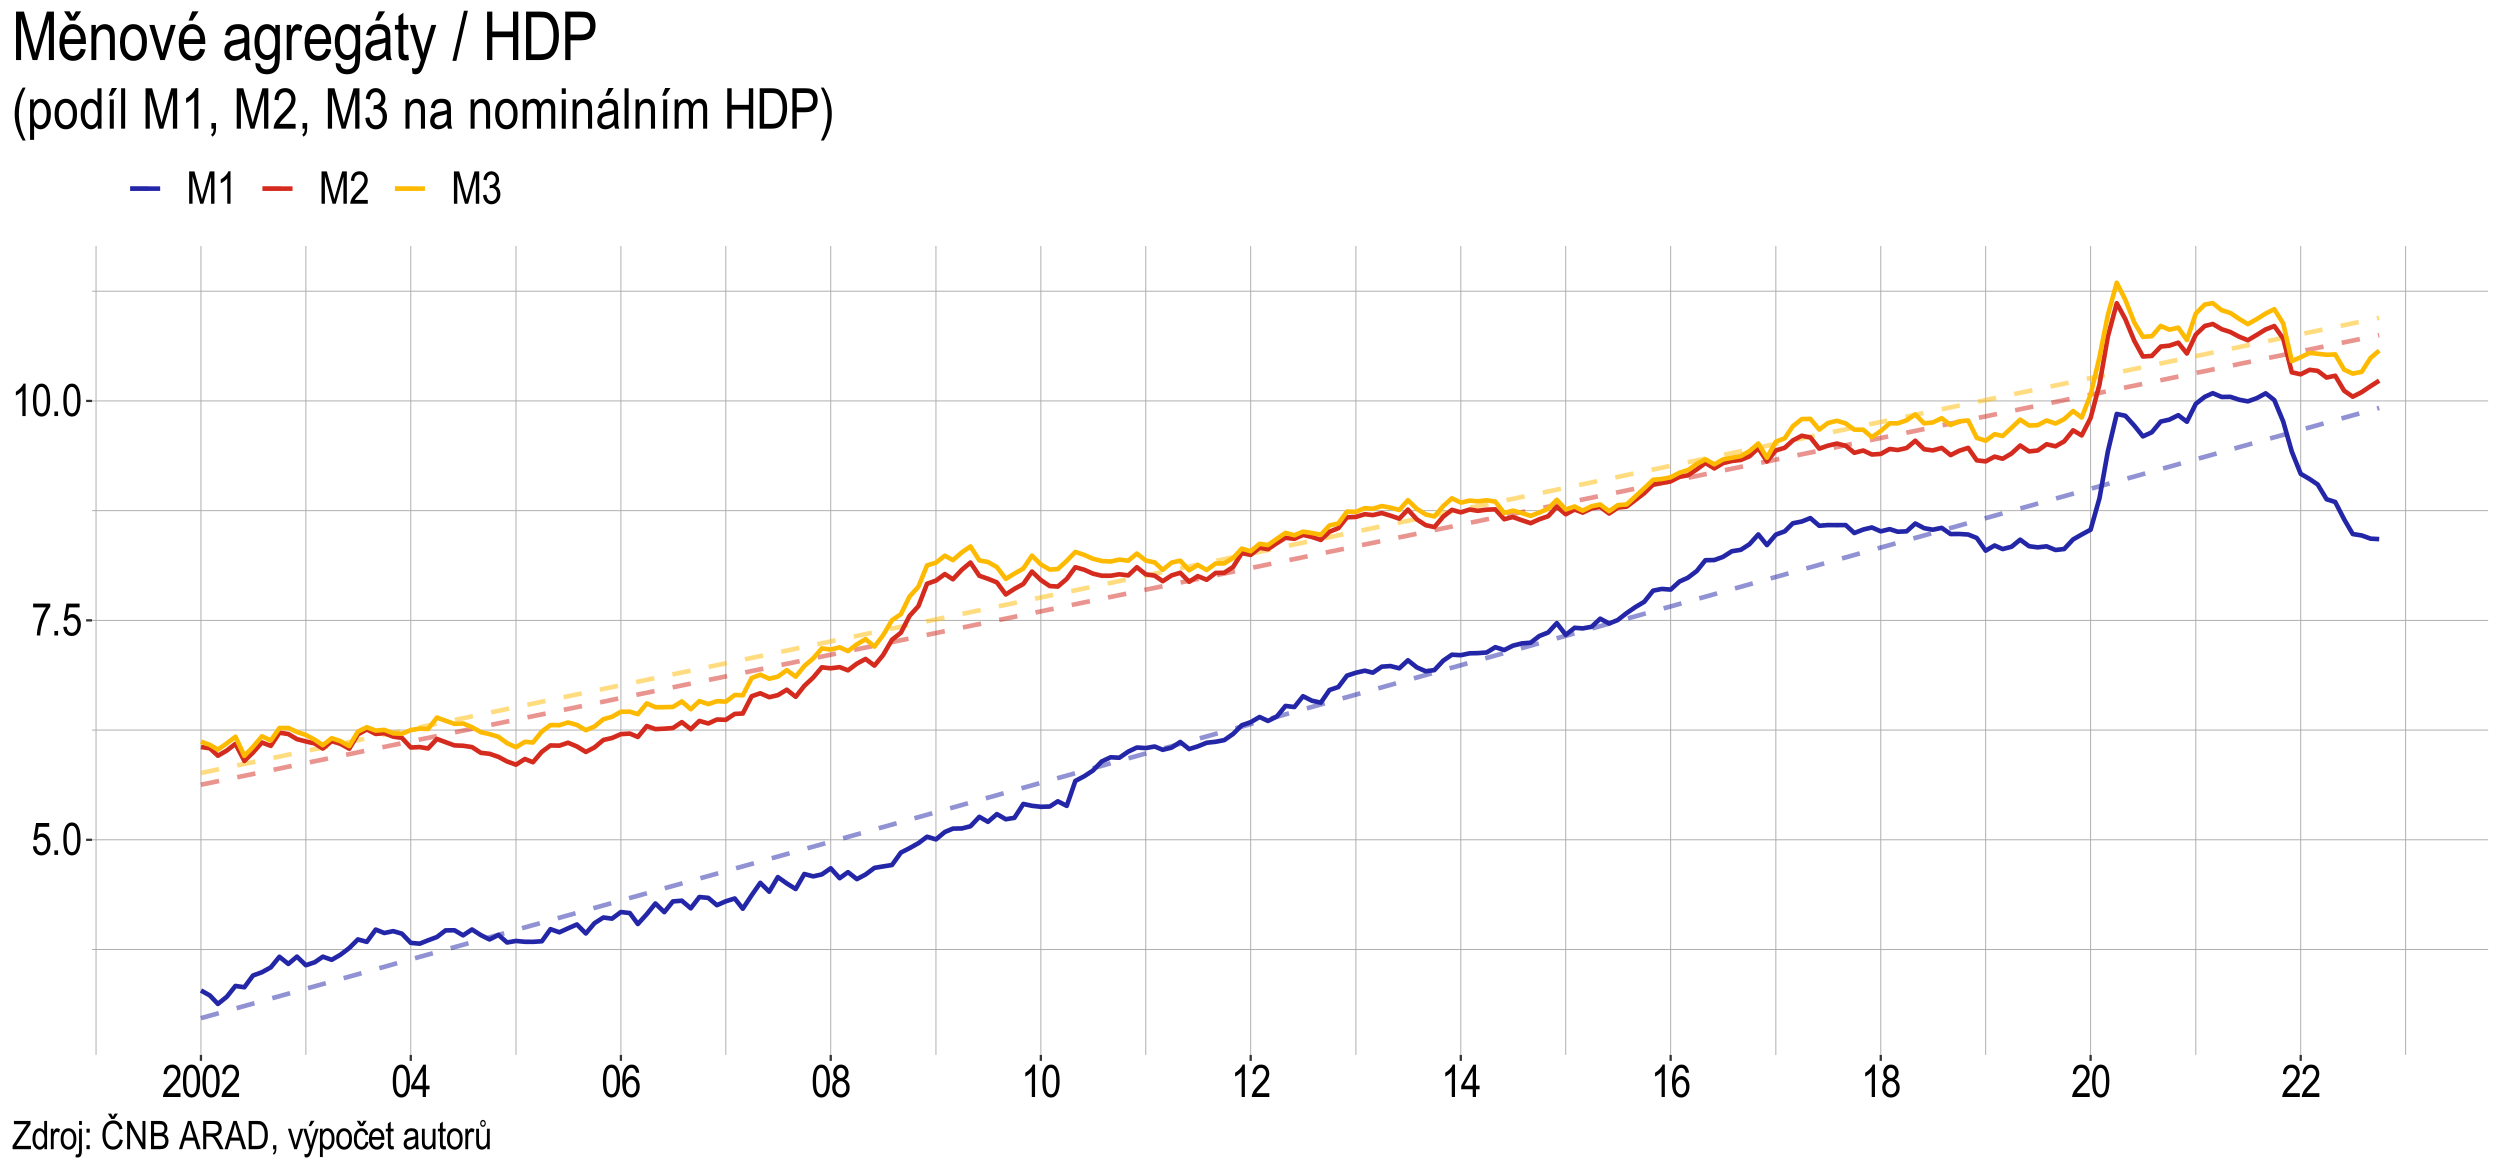 <?xml version="1.0" encoding="UTF-8"?>
<svg xmlns="http://www.w3.org/2000/svg" xmlns:xlink="http://www.w3.org/1999/xlink" width="1152" height="540" viewBox="0 0 1152 540">
<defs>
<g>
<g id="glyph-0-0">
<path d="M 0.453 0 L 0.453 -13 L 4.391 -13 L 4.391 0 Z M 0.922 -0.531 L 3.938 -0.531 L 3.938 -12.562 L 0.922 -12.562 Z M 0.922 -0.531 "/>
</g>
<g id="glyph-0-1">
<path d="M 0.688 -3.906 L 2.25 -4.062 C 2.375 -3.113 2.648 -2.406 3.078 -1.938 C 3.516 -1.477 4.016 -1.25 4.578 -1.25 C 5.285 -1.25 5.895 -1.57 6.406 -2.219 C 6.926 -2.875 7.188 -3.77 7.188 -4.906 C 7.188 -5.969 6.938 -6.789 6.438 -7.375 C 5.945 -7.957 5.32 -8.25 4.562 -8.25 C 4.113 -8.25 3.691 -8.125 3.297 -7.875 C 2.898 -7.625 2.586 -7.27 2.359 -6.812 L 0.938 -7.031 L 2.125 -14.688 L 8.188 -14.688 L 8.188 -12.938 L 3.328 -12.938 L 2.672 -8.938 C 3.391 -9.562 4.156 -9.875 4.969 -9.875 C 6 -9.875 6.891 -9.438 7.641 -8.562 C 8.398 -7.695 8.781 -6.523 8.781 -5.047 C 8.781 -3.586 8.398 -2.336 7.641 -1.297 C 6.891 -0.266 5.875 0.25 4.594 0.25 C 3.539 0.25 2.648 -0.113 1.922 -0.844 C 1.191 -1.582 0.781 -2.602 0.688 -3.906 Z M 0.688 -3.906 "/>
</g>
<g id="glyph-0-2">
<path d="M 1.578 0 L 1.578 -2.078 L 3.281 -2.078 L 3.281 0 Z M 1.578 0 "/>
</g>
<g id="glyph-0-3">
<path d="M 0.688 -7.344 C 0.688 -9.844 1.02 -11.734 1.688 -13.016 C 2.363 -14.305 3.359 -14.953 4.672 -14.953 C 5.836 -14.953 6.754 -14.43 7.422 -13.391 C 8.234 -12.129 8.641 -10.113 8.641 -7.344 C 8.641 -4.852 8.301 -2.961 7.625 -1.672 C 6.957 -0.391 5.969 0.25 4.656 0.25 C 3.488 0.25 2.535 -0.316 1.797 -1.453 C 1.055 -2.586 0.688 -4.551 0.688 -7.344 Z M 2.219 -7.344 C 2.219 -4.926 2.445 -3.305 2.906 -2.484 C 3.375 -1.66 3.969 -1.25 4.688 -1.25 C 5.375 -1.25 5.945 -1.664 6.406 -2.5 C 6.863 -3.332 7.094 -4.945 7.094 -7.344 C 7.094 -9.77 6.859 -11.391 6.391 -12.203 C 5.93 -13.023 5.332 -13.438 4.594 -13.438 C 3.914 -13.438 3.348 -13.02 2.891 -12.188 C 2.441 -11.352 2.219 -9.738 2.219 -7.344 Z M 2.219 -7.344 "/>
</g>
<g id="glyph-0-4">
<path d="M 0.781 -12.938 L 0.781 -14.688 L 8.688 -14.688 L 8.688 -13.266 C 7.508 -11.742 6.473 -9.754 5.578 -7.297 C 4.68 -4.836 4.164 -2.406 4.031 0 L 2.484 0 C 2.504 -1.25 2.703 -2.703 3.078 -4.359 C 3.453 -6.016 3.969 -7.594 4.625 -9.094 C 5.281 -10.602 5.988 -11.883 6.75 -12.938 Z M 0.781 -12.938 "/>
</g>
<g id="glyph-0-5">
<path d="M 6.328 0 L 4.828 0 L 4.828 -11.641 C 4.484 -11.234 4.02 -10.816 3.438 -10.391 C 2.852 -9.973 2.316 -9.656 1.828 -9.438 L 1.828 -11.203 C 2.648 -11.68 3.379 -12.258 4.016 -12.938 C 4.648 -13.625 5.094 -14.297 5.344 -14.953 L 6.328 -14.953 Z M 6.328 0 "/>
</g>
<g id="glyph-0-6">
<path d="M 8.578 -1.75 L 8.578 0 L 0.5 0 C 0.488 -0.707 0.707 -1.5 1.156 -2.375 C 1.602 -3.258 2.426 -4.301 3.625 -5.5 C 5.031 -6.895 5.945 -7.973 6.375 -8.734 C 6.812 -9.492 7.031 -10.203 7.031 -10.859 C 7.031 -11.617 6.805 -12.238 6.359 -12.719 C 5.922 -13.195 5.375 -13.438 4.719 -13.438 C 4.02 -13.438 3.445 -13.176 3 -12.656 C 2.551 -12.145 2.328 -11.41 2.328 -10.453 L 0.797 -10.641 C 0.898 -12.066 1.301 -13.141 2 -13.859 C 2.707 -14.586 3.629 -14.953 4.766 -14.953 C 6.016 -14.953 6.957 -14.531 7.594 -13.688 C 8.238 -12.844 8.562 -11.891 8.562 -10.828 C 8.562 -9.879 8.312 -8.969 7.812 -8.094 C 7.312 -7.227 6.359 -6.07 4.953 -4.625 C 4.055 -3.707 3.477 -3.082 3.219 -2.75 C 2.957 -2.414 2.75 -2.082 2.594 -1.75 Z M 8.578 -1.75 "/>
</g>
<g id="glyph-0-7">
<path d="M 5.484 0 L 5.484 -3.562 L 0.188 -3.562 L 0.188 -5.234 L 5.766 -14.891 L 6.984 -14.891 L 6.984 -5.234 L 8.641 -5.234 L 8.641 -3.562 L 6.984 -3.562 L 6.984 0 Z M 5.484 -5.234 L 5.484 -11.953 L 1.672 -5.234 Z M 5.484 -5.234 "/>
</g>
<g id="glyph-0-8">
<path d="M 8.453 -11.234 L 6.969 -11.094 C 6.82 -11.863 6.613 -12.41 6.344 -12.734 C 5.938 -13.203 5.453 -13.438 4.891 -13.438 C 4.016 -13.438 3.316 -12.895 2.797 -11.812 C 2.336 -10.883 2.109 -9.504 2.109 -7.672 C 2.453 -8.328 2.883 -8.82 3.406 -9.156 C 3.926 -9.488 4.477 -9.656 5.062 -9.656 C 6.031 -9.656 6.875 -9.219 7.594 -8.344 C 8.312 -7.469 8.672 -6.297 8.672 -4.828 C 8.672 -3.828 8.488 -2.922 8.125 -2.109 C 7.758 -1.305 7.289 -0.711 6.719 -0.328 C 6.156 0.055 5.535 0.25 4.859 0.25 C 3.617 0.25 2.598 -0.301 1.797 -1.406 C 1.004 -2.52 0.609 -4.375 0.609 -6.969 C 0.609 -9.844 1.016 -11.891 1.828 -13.109 C 2.648 -14.336 3.703 -14.953 4.984 -14.953 C 5.91 -14.953 6.688 -14.633 7.312 -14 C 7.938 -13.363 8.316 -12.441 8.453 -11.234 Z M 2.328 -4.828 C 2.328 -3.742 2.582 -2.875 3.094 -2.219 C 3.602 -1.57 4.191 -1.25 4.859 -1.25 C 5.453 -1.25 5.977 -1.555 6.438 -2.172 C 6.906 -2.785 7.141 -3.633 7.141 -4.719 C 7.141 -5.77 6.906 -6.586 6.438 -7.172 C 5.977 -7.754 5.422 -8.047 4.766 -8.047 C 4.109 -8.047 3.535 -7.754 3.047 -7.172 C 2.566 -6.598 2.328 -5.816 2.328 -4.828 Z M 2.328 -4.828 "/>
</g>
<g id="glyph-0-9">
<path d="M 2.984 -8.078 C 2.379 -8.348 1.922 -8.734 1.609 -9.234 C 1.305 -9.742 1.156 -10.375 1.156 -11.125 C 1.156 -12.25 1.488 -13.164 2.156 -13.875 C 2.82 -14.594 3.66 -14.953 4.672 -14.953 C 5.68 -14.953 6.523 -14.586 7.203 -13.859 C 7.879 -13.141 8.219 -12.207 8.219 -11.062 C 8.219 -10.344 8.066 -9.734 7.766 -9.234 C 7.473 -8.734 7.023 -8.348 6.422 -8.078 C 7.16 -7.785 7.727 -7.312 8.125 -6.656 C 8.52 -6.008 8.719 -5.207 8.719 -4.25 C 8.719 -2.914 8.332 -1.832 7.562 -1 C 6.789 -0.164 5.836 0.25 4.703 0.25 C 3.547 0.25 2.582 -0.164 1.812 -1 C 1.051 -1.832 0.672 -2.93 0.672 -4.297 C 0.672 -5.285 0.875 -6.102 1.281 -6.75 C 1.695 -7.406 2.266 -7.848 2.984 -8.078 Z M 2.703 -11.172 C 2.703 -10.441 2.895 -9.859 3.281 -9.422 C 3.664 -8.992 4.141 -8.781 4.703 -8.781 C 5.254 -8.781 5.723 -8.988 6.109 -9.406 C 6.492 -9.832 6.688 -10.383 6.688 -11.062 C 6.688 -11.758 6.488 -12.328 6.094 -12.766 C 5.695 -13.211 5.227 -13.438 4.688 -13.438 C 4.145 -13.438 3.676 -13.219 3.281 -12.781 C 2.895 -12.352 2.703 -11.816 2.703 -11.172 Z M 2.203 -4.297 C 2.203 -3.379 2.445 -2.641 2.938 -2.078 C 3.426 -1.523 4.016 -1.25 4.703 -1.25 C 5.391 -1.25 5.973 -1.52 6.453 -2.062 C 6.93 -2.602 7.172 -3.328 7.172 -4.234 C 7.172 -5.148 6.926 -5.883 6.438 -6.438 C 5.945 -7 5.352 -7.281 4.656 -7.281 C 3.977 -7.281 3.398 -7 2.922 -6.438 C 2.441 -5.883 2.203 -5.172 2.203 -4.297 Z M 2.203 -4.297 "/>
</g>
<g id="glyph-0-10">
<path d="M 1.266 0 L 1.266 -14.891 L 3.703 -14.891 L 6.594 -4.344 L 7.172 -2.141 C 7.305 -2.691 7.52 -3.488 7.812 -4.531 L 10.75 -14.891 L 12.922 -14.891 L 12.922 0 L 11.359 0 L 11.359 -12.453 L 7.812 0 L 6.359 0 L 2.828 -12.672 L 2.828 0 Z M 1.266 0 "/>
</g>
<g id="glyph-0-11">
<path d="M 0.688 -3.938 L 2.188 -4.172 C 2.5 -2.223 3.289 -1.25 4.562 -1.25 C 5.238 -1.25 5.828 -1.535 6.328 -2.109 C 6.836 -2.691 7.094 -3.441 7.094 -4.359 C 7.094 -5.234 6.859 -5.93 6.391 -6.453 C 5.93 -6.984 5.367 -7.25 4.703 -7.25 C 4.422 -7.25 4.066 -7.18 3.641 -7.047 L 3.812 -8.656 L 4.047 -8.625 C 4.785 -8.625 5.383 -8.852 5.844 -9.312 C 6.312 -9.77 6.547 -10.375 6.547 -11.125 C 6.547 -11.82 6.348 -12.379 5.953 -12.797 C 5.566 -13.223 5.098 -13.438 4.547 -13.438 C 3.973 -13.438 3.488 -13.211 3.094 -12.766 C 2.695 -12.328 2.441 -11.66 2.328 -10.766 L 0.844 -11.094 C 1.031 -12.363 1.457 -13.32 2.125 -13.969 C 2.789 -14.625 3.594 -14.953 4.531 -14.953 C 5.52 -14.953 6.359 -14.582 7.047 -13.844 C 7.734 -13.113 8.078 -12.195 8.078 -11.094 C 8.078 -10.414 7.93 -9.816 7.641 -9.297 C 7.348 -8.773 6.938 -8.363 6.406 -8.062 C 6.895 -7.926 7.297 -7.703 7.609 -7.391 C 7.93 -7.078 8.191 -6.66 8.391 -6.141 C 8.586 -5.617 8.688 -5.035 8.688 -4.391 C 8.688 -3.023 8.281 -1.906 7.469 -1.031 C 6.664 -0.164 5.703 0.266 4.578 0.266 C 3.535 0.266 2.648 -0.113 1.922 -0.875 C 1.203 -1.633 0.789 -2.656 0.688 -3.938 Z M 0.688 -3.938 "/>
</g>
<g id="glyph-1-0">
<path d="M 0.562 0 L 0.562 -16.25 L 5.5 -16.25 L 5.5 0 Z M 1.156 -0.672 L 4.906 -0.672 L 4.906 -15.703 L 1.156 -15.703 Z M 1.156 -0.672 "/>
</g>
<g id="glyph-1-1">
<path d="M 4.984 5.469 C 4.047 4.008 3.191 2.211 2.422 0.078 C 1.66 -2.047 1.281 -4.32 1.281 -6.75 C 1.281 -10.863 2.516 -14.922 4.984 -18.922 L 6.328 -18.922 C 5.379 -16.941 4.723 -15.398 4.359 -14.297 C 4.004 -13.203 3.723 -12 3.516 -10.688 C 3.305 -9.375 3.203 -8.055 3.203 -6.734 C 3.203 -2.672 4.242 1.395 6.328 5.469 Z M 4.984 5.469 "/>
</g>
<g id="glyph-1-2">
<path d="M 1.375 5.172 L 1.375 -13.484 L 3.078 -13.484 L 3.078 -11.734 C 3.504 -12.461 3.973 -12.984 4.484 -13.297 C 5.004 -13.617 5.598 -13.781 6.266 -13.781 C 7.141 -13.781 7.926 -13.52 8.625 -13 C 9.332 -12.488 9.898 -11.707 10.328 -10.656 C 10.754 -9.602 10.969 -8.336 10.969 -6.859 C 10.969 -4.566 10.488 -2.797 9.531 -1.547 C 8.57 -0.305 7.441 0.312 6.141 0.312 C 5.566 0.312 5.031 0.164 4.531 -0.125 C 4.031 -0.426 3.598 -0.848 3.234 -1.391 L 3.234 5.172 Z M 3.062 -6.672 C 3.062 -4.922 3.352 -3.633 3.938 -2.812 C 4.52 -1.988 5.227 -1.578 6.062 -1.578 C 6.852 -1.578 7.547 -2.004 8.141 -2.859 C 8.742 -3.711 9.047 -5.031 9.047 -6.812 C 9.047 -8.57 8.754 -9.875 8.172 -10.719 C 7.586 -11.57 6.879 -12 6.047 -12 C 5.285 -12 4.598 -11.539 3.984 -10.625 C 3.367 -9.719 3.062 -8.398 3.062 -6.672 Z M 3.062 -6.672 "/>
</g>
<g id="glyph-1-3">
<path d="M 0.672 -6.734 C 0.672 -9.066 1.16 -10.82 2.141 -12 C 3.117 -13.188 4.359 -13.781 5.859 -13.781 C 7.328 -13.781 8.555 -13.188 9.547 -12 C 10.535 -10.82 11.031 -9.113 11.031 -6.875 C 11.031 -4.457 10.539 -2.656 9.562 -1.469 C 8.594 -0.281 7.359 0.312 5.859 0.312 C 4.367 0.312 3.129 -0.281 2.141 -1.469 C 1.16 -2.664 0.672 -4.422 0.672 -6.734 Z M 2.594 -6.734 C 2.594 -4.992 2.91 -3.695 3.547 -2.844 C 4.18 -2 4.969 -1.578 5.906 -1.578 C 6.781 -1.578 7.531 -2.004 8.156 -2.859 C 8.789 -3.723 9.109 -5.016 9.109 -6.734 C 9.109 -8.473 8.789 -9.766 8.156 -10.609 C 7.531 -11.461 6.742 -11.891 5.797 -11.891 C 4.91 -11.891 4.156 -11.461 3.531 -10.609 C 2.906 -9.754 2.594 -8.461 2.594 -6.734 Z M 2.594 -6.734 "/>
</g>
<g id="glyph-1-4">
<path d="M 8.547 0 L 8.547 -1.703 C 8.203 -1.047 7.766 -0.547 7.234 -0.203 C 6.703 0.141 6.129 0.312 5.516 0.312 C 4.211 0.312 3.082 -0.301 2.125 -1.531 C 1.176 -2.77 0.703 -4.504 0.703 -6.734 C 0.703 -8.273 0.91 -9.578 1.328 -10.641 C 1.754 -11.703 2.32 -12.488 3.031 -13 C 3.738 -13.52 4.523 -13.781 5.391 -13.781 C 6.004 -13.781 6.57 -13.617 7.094 -13.297 C 7.625 -12.973 8.066 -12.52 8.422 -11.938 L 8.422 -18.609 L 10.297 -18.609 L 10.297 0 Z M 2.609 -6.734 C 2.609 -4.984 2.91 -3.688 3.516 -2.844 C 4.129 -2 4.836 -1.578 5.641 -1.578 C 6.43 -1.578 7.117 -1.984 7.703 -2.797 C 8.285 -3.609 8.578 -4.832 8.578 -6.469 C 8.578 -8.363 8.285 -9.742 7.703 -10.609 C 7.117 -11.473 6.383 -11.906 5.5 -11.906 C 4.707 -11.906 4.023 -11.488 3.453 -10.656 C 2.891 -9.82 2.609 -8.516 2.609 -6.734 Z M 2.609 -6.734 "/>
</g>
<g id="glyph-1-5">
<path d="M 2.109 0 L 2.109 -13.484 L 3.969 -13.484 L 3.969 0 Z M 1.641 -15.156 L 3.016 -18.719 L 5.469 -18.719 L 3.188 -15.156 Z M 1.641 -15.156 "/>
</g>
<g id="glyph-1-6">
<path d="M 1.328 0 L 1.328 -18.609 L 3.188 -18.609 L 3.188 0 Z M 1.328 0 "/>
</g>
<g id="glyph-1-7">
</g>
<g id="glyph-1-8">
<path d="M 1.594 0 L 1.594 -18.609 L 4.625 -18.609 L 8.234 -5.438 L 8.969 -2.672 C 9.145 -3.359 9.414 -4.352 9.781 -5.656 L 13.438 -18.609 L 16.156 -18.609 L 16.156 0 L 14.203 0 L 14.203 -15.578 L 9.766 0 L 7.953 0 L 3.531 -15.844 L 3.531 0 Z M 1.594 0 "/>
</g>
<g id="glyph-1-9">
<path d="M 7.906 0 L 6.031 0 L 6.031 -14.562 C 5.602 -14.051 5.023 -13.531 4.297 -13 C 3.566 -12.477 2.895 -12.082 2.281 -11.812 L 2.281 -14.016 C 3.312 -14.609 4.223 -15.332 5.016 -16.188 C 5.805 -17.039 6.363 -17.875 6.688 -18.688 L 7.906 -18.688 Z M 7.906 0 "/>
</g>
<g id="glyph-1-10">
<path d="M 1.938 0 L 1.938 -2.609 L 4.062 -2.609 L 4.062 0 C 4.062 1.008 3.91 1.797 3.609 2.359 C 3.316 2.93 2.891 3.375 2.328 3.688 L 1.797 2.703 C 2.18 2.504 2.469 2.203 2.656 1.797 C 2.852 1.391 2.961 0.789 2.984 0 Z M 1.938 0 "/>
</g>
<g id="glyph-1-11">
<path d="M 10.734 -2.203 L 10.734 0 L 0.641 0 C 0.609 -0.883 0.875 -1.879 1.438 -2.984 C 2 -4.086 3.031 -5.383 4.531 -6.875 C 6.281 -8.625 7.426 -9.973 7.969 -10.922 C 8.508 -11.879 8.781 -12.766 8.781 -13.578 C 8.781 -14.523 8.504 -15.297 7.953 -15.891 C 7.398 -16.492 6.719 -16.797 5.906 -16.797 C 5.031 -16.797 4.312 -16.473 3.75 -15.828 C 3.195 -15.18 2.922 -14.258 2.922 -13.062 L 0.984 -13.312 C 1.117 -15.094 1.625 -16.43 2.5 -17.328 C 3.383 -18.234 4.539 -18.688 5.969 -18.688 C 7.52 -18.688 8.695 -18.16 9.5 -17.109 C 10.301 -16.066 10.703 -14.875 10.703 -13.531 C 10.703 -12.344 10.391 -11.207 9.766 -10.125 C 9.141 -9.039 7.953 -7.594 6.203 -5.781 C 5.078 -4.633 4.352 -3.852 4.031 -3.438 C 3.707 -3.02 3.441 -2.609 3.234 -2.203 Z M 10.734 -2.203 "/>
</g>
<g id="glyph-1-12">
<path d="M 0.859 -4.906 L 2.75 -5.219 C 3.133 -2.781 4.117 -1.562 5.703 -1.562 C 6.555 -1.562 7.297 -1.922 7.922 -2.641 C 8.547 -3.367 8.859 -4.305 8.859 -5.453 C 8.859 -6.535 8.57 -7.406 8 -8.062 C 7.426 -8.727 6.719 -9.062 5.875 -9.062 C 5.52 -9.062 5.082 -8.977 4.562 -8.812 L 4.781 -10.812 L 5.062 -10.797 C 5.988 -10.797 6.738 -11.078 7.312 -11.641 C 7.883 -12.211 8.172 -12.973 8.172 -13.922 C 8.172 -14.785 7.93 -15.484 7.453 -16.016 C 6.973 -16.547 6.383 -16.812 5.688 -16.812 C 4.969 -16.812 4.359 -16.531 3.859 -15.969 C 3.367 -15.414 3.055 -14.578 2.922 -13.453 L 1.047 -13.859 C 1.285 -15.453 1.816 -16.656 2.641 -17.469 C 3.473 -18.281 4.477 -18.688 5.656 -18.688 C 6.895 -18.688 7.945 -18.227 8.812 -17.312 C 9.676 -16.406 10.109 -15.254 10.109 -13.859 C 10.109 -13.016 9.922 -12.266 9.547 -11.609 C 9.18 -10.961 8.672 -10.453 8.016 -10.078 C 8.617 -9.91 9.117 -9.629 9.516 -9.234 C 9.922 -8.848 10.242 -8.328 10.484 -7.672 C 10.734 -7.023 10.859 -6.301 10.859 -5.5 C 10.859 -3.789 10.352 -2.391 9.344 -1.297 C 8.332 -0.211 7.125 0.328 5.719 0.328 C 4.414 0.328 3.312 -0.145 2.406 -1.094 C 1.5 -2.039 0.984 -3.312 0.859 -4.906 Z M 0.859 -4.906 "/>
</g>
<g id="glyph-1-13">
<path d="M 1.375 0 L 1.375 -13.484 L 3.062 -13.484 L 3.062 -11.562 C 3.469 -12.312 3.961 -12.867 4.547 -13.234 C 5.141 -13.598 5.816 -13.781 6.578 -13.781 C 7.172 -13.781 7.719 -13.664 8.219 -13.438 C 8.719 -13.207 9.125 -12.898 9.438 -12.516 C 9.75 -12.141 9.977 -11.648 10.125 -11.047 C 10.281 -10.453 10.359 -9.535 10.359 -8.297 L 10.359 0 L 8.484 0 L 8.484 -8.203 C 8.484 -9.191 8.395 -9.914 8.219 -10.375 C 8.051 -10.832 7.785 -11.188 7.422 -11.438 C 7.066 -11.688 6.656 -11.812 6.188 -11.812 C 5.289 -11.812 4.57 -11.473 4.031 -10.797 C 3.5 -10.129 3.234 -8.984 3.234 -7.359 L 3.234 0 Z M 1.375 0 "/>
</g>
<g id="glyph-1-14">
<path d="M 8.578 -1.656 C 7.953 -1.008 7.301 -0.52 6.625 -0.188 C 5.945 0.145 5.242 0.312 4.516 0.312 C 3.367 0.312 2.453 -0.035 1.766 -0.734 C 1.078 -1.43 0.734 -2.367 0.734 -3.547 C 0.734 -4.316 0.895 -5.004 1.219 -5.609 C 1.539 -6.211 1.977 -6.68 2.531 -7.016 C 3.094 -7.359 3.941 -7.609 5.078 -7.766 C 6.598 -7.984 7.719 -8.25 8.438 -8.562 L 8.438 -9.141 C 8.438 -10.066 8.273 -10.711 7.953 -11.078 C 7.484 -11.617 6.766 -11.891 5.797 -11.891 C 4.93 -11.891 4.281 -11.707 3.844 -11.344 C 3.414 -10.988 3.098 -10.316 2.891 -9.328 L 1.047 -9.641 C 1.316 -11.086 1.848 -12.141 2.641 -12.797 C 3.441 -13.453 4.586 -13.781 6.078 -13.781 C 7.242 -13.781 8.156 -13.562 8.812 -13.125 C 9.469 -12.695 9.883 -12.16 10.062 -11.516 C 10.238 -10.867 10.328 -9.93 10.328 -8.703 L 10.328 -5.656 C 10.328 -3.52 10.363 -2.172 10.438 -1.609 C 10.52 -1.055 10.68 -0.52 10.922 0 L 8.969 0 C 8.77 -0.469 8.641 -1.02 8.578 -1.656 Z M 8.438 -6.766 C 7.75 -6.43 6.727 -6.145 5.375 -5.906 C 4.582 -5.77 4.031 -5.613 3.719 -5.438 C 3.406 -5.27 3.16 -5.023 2.984 -4.703 C 2.816 -4.391 2.734 -4.023 2.734 -3.609 C 2.734 -2.961 2.93 -2.445 3.328 -2.062 C 3.723 -1.676 4.273 -1.484 4.984 -1.484 C 5.648 -1.484 6.254 -1.656 6.797 -2 C 7.348 -2.352 7.758 -2.816 8.031 -3.391 C 8.301 -3.973 8.438 -4.816 8.438 -5.922 Z M 8.438 -6.766 "/>
</g>
<g id="glyph-1-15">
<path d="M 1.391 0 L 1.391 -13.484 L 3.078 -13.484 L 3.078 -11.594 C 3.441 -12.289 3.914 -12.828 4.5 -13.203 C 5.094 -13.586 5.734 -13.781 6.422 -13.781 C 7.203 -13.781 7.859 -13.578 8.391 -13.172 C 8.93 -12.773 9.316 -12.191 9.547 -11.422 C 9.984 -12.211 10.488 -12.801 11.062 -13.188 C 11.633 -13.582 12.27 -13.781 12.969 -13.781 C 14.02 -13.781 14.848 -13.422 15.453 -12.703 C 16.066 -11.984 16.375 -10.832 16.375 -9.25 L 16.375 0 L 14.516 0 L 14.516 -8.5 C 14.516 -9.457 14.441 -10.133 14.297 -10.531 C 14.16 -10.938 13.938 -11.25 13.625 -11.469 C 13.312 -11.695 12.957 -11.812 12.562 -11.812 C 11.758 -11.812 11.102 -11.488 10.594 -10.844 C 10.094 -10.207 9.844 -9.203 9.844 -7.828 L 9.844 0 L 7.953 0 L 7.953 -8.766 C 7.953 -9.879 7.781 -10.664 7.438 -11.125 C 7.102 -11.582 6.633 -11.812 6.031 -11.812 C 5.176 -11.812 4.5 -11.461 4 -10.766 C 3.508 -10.078 3.266 -8.82 3.266 -7 L 3.266 0 Z M 1.391 0 "/>
</g>
<g id="glyph-1-16">
<path d="M 1.375 -15.984 L 1.375 -18.609 L 3.234 -18.609 L 3.234 -15.984 Z M 1.375 0 L 1.375 -13.484 L 3.234 -13.484 L 3.234 0 Z M 1.375 0 "/>
</g>
<g id="glyph-1-17">
<path d="M 8.578 -1.656 C 7.953 -1.008 7.301 -0.52 6.625 -0.188 C 5.945 0.145 5.242 0.312 4.516 0.312 C 3.367 0.312 2.453 -0.035 1.766 -0.734 C 1.078 -1.43 0.734 -2.367 0.734 -3.547 C 0.734 -4.316 0.895 -5.004 1.219 -5.609 C 1.539 -6.211 1.977 -6.68 2.531 -7.016 C 3.094 -7.359 3.941 -7.609 5.078 -7.766 C 6.598 -7.984 7.719 -8.25 8.438 -8.562 L 8.438 -9.141 C 8.438 -10.066 8.273 -10.711 7.953 -11.078 C 7.484 -11.617 6.766 -11.891 5.797 -11.891 C 4.93 -11.891 4.281 -11.707 3.844 -11.344 C 3.414 -10.988 3.098 -10.316 2.891 -9.328 L 1.047 -9.641 C 1.316 -11.086 1.848 -12.141 2.641 -12.797 C 3.441 -13.453 4.586 -13.781 6.078 -13.781 C 7.242 -13.781 8.156 -13.562 8.812 -13.125 C 9.469 -12.695 9.883 -12.16 10.062 -11.516 C 10.238 -10.867 10.328 -9.93 10.328 -8.703 L 10.328 -5.656 C 10.328 -3.52 10.363 -2.172 10.438 -1.609 C 10.52 -1.055 10.68 -0.52 10.922 0 L 8.969 0 C 8.77 -0.469 8.641 -1.02 8.578 -1.656 Z M 8.438 -6.766 C 7.75 -6.43 6.727 -6.145 5.375 -5.906 C 4.582 -5.77 4.031 -5.613 3.719 -5.438 C 3.406 -5.27 3.16 -5.023 2.984 -4.703 C 2.816 -4.391 2.734 -4.023 2.734 -3.609 C 2.734 -2.961 2.93 -2.445 3.328 -2.062 C 3.723 -1.676 4.273 -1.484 4.984 -1.484 C 5.648 -1.484 6.254 -1.656 6.797 -2 C 7.348 -2.352 7.758 -2.816 8.031 -3.391 C 8.301 -3.973 8.438 -4.816 8.438 -5.922 Z M 4.484 -15.156 L 5.859 -18.719 L 8.312 -18.719 L 6.031 -15.156 Z M 4.484 -15.156 "/>
</g>
<g id="glyph-1-18">
<path d="M 1.641 0 L 1.641 -18.609 L 3.656 -18.609 L 3.656 -10.969 L 11.594 -10.969 L 11.594 -18.609 L 13.609 -18.609 L 13.609 0 L 11.594 0 L 11.594 -8.766 L 3.656 -8.766 L 3.656 0 Z M 1.641 0 "/>
</g>
<g id="glyph-1-19">
<path d="M 1.594 0 L 1.594 -18.609 L 6.875 -18.609 C 8.176 -18.609 9.164 -18.492 9.844 -18.266 C 10.727 -17.973 11.492 -17.43 12.141 -16.641 C 12.797 -15.859 13.305 -14.867 13.672 -13.672 C 14.035 -12.473 14.219 -11.051 14.219 -9.406 C 14.219 -7.301 13.906 -5.516 13.281 -4.047 C 12.664 -2.578 11.875 -1.535 10.906 -0.922 C 9.938 -0.305 8.672 0 7.109 0 Z M 3.625 -2.203 L 6.875 -2.203 C 8.188 -2.203 9.18 -2.414 9.859 -2.844 C 10.535 -3.27 11.051 -3.957 11.406 -4.906 C 11.895 -6.164 12.141 -7.676 12.141 -9.438 C 12.141 -11.32 11.879 -12.801 11.359 -13.875 C 10.848 -14.957 10.191 -15.68 9.391 -16.047 C 8.848 -16.297 7.988 -16.422 6.812 -16.422 L 3.625 -16.422 Z M 3.625 -2.203 "/>
</g>
<g id="glyph-1-20">
<path d="M 1.656 0 L 1.656 -18.609 L 7.406 -18.609 C 8.758 -18.609 9.754 -18.488 10.391 -18.25 C 11.273 -17.938 11.977 -17.344 12.5 -16.469 C 13.031 -15.594 13.297 -14.52 13.297 -13.25 C 13.297 -11.57 12.867 -10.203 12.016 -9.141 C 11.16 -8.086 9.68 -7.562 7.578 -7.562 L 3.672 -7.562 L 3.672 0 Z M 3.672 -9.766 L 7.625 -9.766 C 8.863 -9.766 9.77 -10.047 10.344 -10.609 C 10.914 -11.172 11.203 -12.02 11.203 -13.156 C 11.203 -13.883 11.062 -14.508 10.781 -15.031 C 10.5 -15.562 10.156 -15.926 9.75 -16.125 C 9.352 -16.32 8.629 -16.422 7.578 -16.422 L 3.672 -16.422 Z M 3.672 -9.766 "/>
</g>
<g id="glyph-1-21">
<path d="M 2.125 5.469 L 0.781 5.469 C 2.852 1.395 3.891 -2.672 3.891 -6.734 C 3.891 -8.055 3.785 -9.375 3.578 -10.688 C 3.367 -12 3.086 -13.203 2.734 -14.297 C 2.379 -15.398 1.727 -16.941 0.781 -18.922 L 2.125 -18.922 C 4.582 -14.922 5.812 -10.863 5.812 -6.75 C 5.812 -4.395 5.441 -2.148 4.703 -0.016 C 3.973 2.109 3.113 3.938 2.125 5.469 Z M 2.125 5.469 "/>
</g>
<g id="glyph-2-0">
<path d="M 0.672 0 L 0.672 -19.5 L 6.594 -19.5 L 6.594 0 Z M 1.391 -0.812 L 5.891 -0.812 L 5.891 -18.844 L 1.391 -18.844 Z M 1.391 -0.812 "/>
</g>
<g id="glyph-2-1">
<path d="M 1.906 0 L 1.906 -22.328 L 5.547 -22.328 L 9.891 -6.516 L 10.75 -3.219 C 10.969 -4.039 11.297 -5.234 11.734 -6.797 L 16.125 -22.328 L 19.375 -22.328 L 19.375 0 L 17.047 0 L 17.047 -18.688 L 11.719 0 L 9.531 0 L 4.234 -19.016 L 4.234 0 Z M 1.906 0 "/>
</g>
<g id="glyph-2-2">
<path d="M 10.719 -5.203 L 13.047 -4.859 C 12.66 -3.129 11.961 -1.828 10.953 -0.953 C 9.941 -0.078 8.688 0.359 7.188 0.359 C 5.312 0.359 3.789 -0.352 2.625 -1.781 C 1.469 -3.207 0.891 -5.266 0.891 -7.953 C 0.891 -10.742 1.473 -12.875 2.641 -14.344 C 3.816 -15.812 5.301 -16.547 7.094 -16.547 C 8.812 -16.547 10.242 -15.82 11.391 -14.375 C 12.547 -12.938 13.125 -10.852 13.125 -8.125 L 13.109 -7.391 L 3.203 -7.391 C 3.297 -5.566 3.719 -4.191 4.469 -3.266 C 5.219 -2.348 6.129 -1.891 7.203 -1.891 C 8.891 -1.891 10.062 -2.992 10.719 -5.203 Z M 3.344 -9.641 L 10.734 -9.641 C 10.641 -11.047 10.344 -12.094 9.844 -12.781 C 9.125 -13.789 8.203 -14.297 7.078 -14.297 C 6.078 -14.297 5.219 -13.875 4.5 -13.031 C 3.789 -12.195 3.406 -11.066 3.344 -9.641 Z M 7.016 -19.875 L 8.391 -22.453 L 10.938 -22.453 L 8.141 -18.188 L 5.734 -18.188 L 3.031 -22.453 L 5.609 -22.453 Z M 7.016 -19.875 "/>
</g>
<g id="glyph-2-3">
<path d="M 1.641 0 L 1.641 -16.188 L 3.672 -16.188 L 3.672 -13.875 C 4.16 -14.77 4.754 -15.438 5.453 -15.875 C 6.16 -16.32 6.973 -16.547 7.891 -16.547 C 8.598 -16.547 9.254 -16.406 9.859 -16.125 C 10.461 -15.844 10.953 -15.477 11.328 -15.031 C 11.703 -14.582 11.977 -13.992 12.156 -13.266 C 12.344 -12.547 12.438 -11.441 12.438 -9.953 L 12.438 0 L 10.172 0 L 10.172 -9.844 C 10.172 -11.031 10.066 -11.895 9.859 -12.438 C 9.66 -12.988 9.344 -13.414 8.906 -13.719 C 8.477 -14.02 7.984 -14.172 7.422 -14.172 C 6.348 -14.172 5.488 -13.77 4.844 -12.969 C 4.207 -12.164 3.891 -10.789 3.891 -8.844 L 3.891 0 Z M 1.641 0 "/>
</g>
<g id="glyph-2-4">
<path d="M 0.812 -8.094 C 0.812 -10.883 1.395 -12.988 2.562 -14.406 C 3.738 -15.832 5.227 -16.547 7.031 -16.547 C 8.789 -16.547 10.266 -15.832 11.453 -14.406 C 12.641 -12.988 13.234 -10.941 13.234 -8.266 C 13.234 -5.359 12.648 -3.191 11.484 -1.766 C 10.316 -0.348 8.832 0.359 7.031 0.359 C 5.25 0.359 3.766 -0.352 2.578 -1.781 C 1.398 -3.207 0.812 -5.312 0.812 -8.094 Z M 3.109 -8.094 C 3.109 -6 3.488 -4.441 4.25 -3.422 C 5.008 -2.398 5.953 -1.891 7.078 -1.891 C 8.141 -1.891 9.047 -2.406 9.797 -3.438 C 10.555 -4.469 10.938 -6.02 10.938 -8.094 C 10.938 -10.176 10.555 -11.727 9.797 -12.75 C 9.035 -13.77 8.094 -14.281 6.969 -14.281 C 5.895 -14.281 4.984 -13.766 4.234 -12.734 C 3.484 -11.711 3.109 -10.164 3.109 -8.094 Z M 3.109 -8.094 "/>
</g>
<g id="glyph-2-5">
<path d="M 5.359 0 L 0.312 -16.188 L 2.703 -16.188 L 5.547 -6.484 C 5.867 -5.391 6.156 -4.305 6.406 -3.234 C 6.594 -4.086 6.863 -5.113 7.219 -6.312 L 10.172 -16.188 L 12.5 -16.188 L 7.469 0 Z M 5.359 0 "/>
</g>
<g id="glyph-2-6">
<path d="M 10.719 -5.203 L 13.047 -4.859 C 12.66 -3.129 11.961 -1.828 10.953 -0.953 C 9.941 -0.078 8.688 0.359 7.188 0.359 C 5.312 0.359 3.789 -0.352 2.625 -1.781 C 1.469 -3.207 0.891 -5.266 0.891 -7.953 C 0.891 -10.742 1.473 -12.875 2.641 -14.344 C 3.816 -15.812 5.301 -16.547 7.094 -16.547 C 8.812 -16.547 10.242 -15.82 11.391 -14.375 C 12.547 -12.938 13.125 -10.852 13.125 -8.125 L 13.109 -7.391 L 3.203 -7.391 C 3.297 -5.566 3.719 -4.191 4.469 -3.266 C 5.219 -2.348 6.129 -1.891 7.203 -1.891 C 8.891 -1.891 10.062 -2.992 10.719 -5.203 Z M 3.344 -9.641 L 10.734 -9.641 C 10.641 -11.047 10.344 -12.094 9.844 -12.781 C 9.125 -13.789 8.203 -14.297 7.078 -14.297 C 6.078 -14.297 5.219 -13.875 4.5 -13.031 C 3.789 -12.195 3.406 -11.066 3.344 -9.641 Z M 5.406 -18.188 L 7.078 -22.453 L 10.016 -22.453 L 7.266 -18.188 Z M 5.406 -18.188 "/>
</g>
<g id="glyph-2-7">
</g>
<g id="glyph-2-8">
<path d="M 10.297 -2 C 9.547 -1.219 8.766 -0.629 7.953 -0.234 C 7.141 0.16 6.297 0.359 5.422 0.359 C 4.047 0.359 2.945 -0.055 2.125 -0.891 C 1.301 -1.723 0.891 -2.844 0.891 -4.25 C 0.891 -5.188 1.082 -6.016 1.469 -6.734 C 1.852 -7.453 2.379 -8.016 3.047 -8.422 C 3.711 -8.828 4.727 -9.129 6.094 -9.328 C 7.926 -9.586 9.266 -9.898 10.109 -10.266 L 10.125 -10.969 C 10.125 -12.07 9.926 -12.848 9.531 -13.297 C 8.977 -13.953 8.125 -14.281 6.969 -14.281 C 5.914 -14.281 5.129 -14.062 4.609 -13.625 C 4.098 -13.195 3.719 -12.391 3.469 -11.203 L 1.266 -11.562 C 1.578 -13.301 2.211 -14.566 3.172 -15.359 C 4.129 -16.148 5.504 -16.547 7.297 -16.547 C 8.691 -16.547 9.785 -16.285 10.578 -15.766 C 11.367 -15.242 11.867 -14.594 12.078 -13.812 C 12.285 -13.039 12.391 -11.914 12.391 -10.438 L 12.391 -6.781 C 12.391 -4.219 12.438 -2.602 12.531 -1.938 C 12.625 -1.27 12.816 -0.625 13.109 0 L 10.75 0 C 10.52 -0.562 10.367 -1.227 10.297 -2 Z M 10.109 -8.125 C 9.285 -7.719 8.062 -7.367 6.438 -7.078 C 5.5 -6.922 4.844 -6.738 4.469 -6.531 C 4.094 -6.32 3.801 -6.023 3.594 -5.641 C 3.383 -5.266 3.281 -4.828 3.281 -4.328 C 3.281 -3.555 3.516 -2.938 3.984 -2.469 C 4.461 -2.008 5.125 -1.781 5.969 -1.781 C 6.77 -1.781 7.5 -1.988 8.156 -2.406 C 8.812 -2.82 9.301 -3.379 9.625 -4.078 C 9.945 -4.773 10.109 -5.785 10.109 -7.109 Z M 10.109 -8.125 "/>
</g>
<g id="glyph-2-9">
<path d="M 1.219 1.344 L 3.406 1.734 C 3.508 2.598 3.816 3.238 4.328 3.656 C 4.836 4.082 5.539 4.297 6.438 4.297 C 7.426 4.297 8.211 4.055 8.797 3.578 C 9.379 3.109 9.781 2.41 10 1.484 C 10.125 0.91 10.188 -0.289 10.188 -2.125 C 9.707 -1.414 9.16 -0.883 8.547 -0.531 C 7.941 -0.176 7.266 0 6.516 0 C 4.93 0 3.617 -0.672 2.578 -2.016 C 1.379 -3.555 0.781 -5.625 0.781 -8.219 C 0.781 -9.945 1.039 -11.461 1.562 -12.766 C 2.094 -14.066 2.785 -15.02 3.641 -15.625 C 4.504 -16.238 5.469 -16.547 6.531 -16.547 C 7.312 -16.547 8.023 -16.352 8.672 -15.969 C 9.316 -15.582 9.891 -15.004 10.391 -14.234 L 10.391 -16.188 L 12.469 -16.188 L 12.469 -2.188 C 12.469 0.289 12.266 2.062 11.859 3.125 C 11.453 4.188 10.785 5.023 9.859 5.641 C 8.93 6.254 7.816 6.562 6.516 6.562 C 4.805 6.562 3.488 6.098 2.562 5.172 C 1.633 4.254 1.188 2.977 1.219 1.344 Z M 3.094 -8.375 C 3.094 -6.258 3.441 -4.711 4.141 -3.734 C 4.848 -2.754 5.707 -2.266 6.719 -2.266 C 7.738 -2.266 8.602 -2.742 9.312 -3.703 C 10.02 -4.66 10.375 -6.18 10.375 -8.266 C 10.375 -10.297 10.008 -11.805 9.281 -12.797 C 8.551 -13.785 7.66 -14.281 6.609 -14.281 C 5.672 -14.281 4.848 -13.785 4.141 -12.797 C 3.441 -11.805 3.094 -10.332 3.094 -8.375 Z M 3.094 -8.375 "/>
</g>
<g id="glyph-2-10">
<path d="M 1.641 0 L 1.641 -16.188 L 3.672 -16.188 L 3.672 -13.734 C 4.191 -14.867 4.664 -15.617 5.094 -15.984 C 5.531 -16.359 6.016 -16.547 6.547 -16.547 C 7.297 -16.547 8.066 -16.25 8.859 -15.656 L 8.094 -13.125 C 7.531 -13.52 6.984 -13.719 6.453 -13.719 C 5.984 -13.719 5.551 -13.547 5.156 -13.203 C 4.758 -12.867 4.477 -12.406 4.312 -11.812 C 4.031 -10.758 3.891 -9.645 3.891 -8.469 L 3.891 0 Z M 1.641 0 "/>
</g>
<g id="glyph-2-11">
<path d="M 10.719 -5.203 L 13.047 -4.859 C 12.66 -3.129 11.961 -1.828 10.953 -0.953 C 9.941 -0.078 8.688 0.359 7.188 0.359 C 5.312 0.359 3.789 -0.352 2.625 -1.781 C 1.469 -3.207 0.891 -5.266 0.891 -7.953 C 0.891 -10.742 1.473 -12.875 2.641 -14.344 C 3.816 -15.812 5.301 -16.547 7.094 -16.547 C 8.812 -16.547 10.242 -15.82 11.391 -14.375 C 12.547 -12.938 13.125 -10.852 13.125 -8.125 L 13.109 -7.391 L 3.203 -7.391 C 3.297 -5.566 3.719 -4.191 4.469 -3.266 C 5.219 -2.348 6.129 -1.891 7.203 -1.891 C 8.891 -1.891 10.062 -2.992 10.719 -5.203 Z M 3.344 -9.641 L 10.734 -9.641 C 10.641 -11.047 10.344 -12.094 9.844 -12.781 C 9.125 -13.789 8.203 -14.297 7.078 -14.297 C 6.078 -14.297 5.219 -13.875 4.5 -13.031 C 3.789 -12.195 3.406 -11.066 3.344 -9.641 Z M 3.344 -9.641 "/>
</g>
<g id="glyph-2-12">
<path d="M 10.297 -2 C 9.547 -1.219 8.766 -0.629 7.953 -0.234 C 7.141 0.16 6.297 0.359 5.422 0.359 C 4.047 0.359 2.945 -0.055 2.125 -0.891 C 1.301 -1.723 0.891 -2.844 0.891 -4.25 C 0.891 -5.188 1.082 -6.016 1.469 -6.734 C 1.852 -7.453 2.379 -8.016 3.047 -8.422 C 3.711 -8.828 4.727 -9.129 6.094 -9.328 C 7.926 -9.586 9.266 -9.898 10.109 -10.266 L 10.125 -10.969 C 10.125 -12.07 9.926 -12.848 9.531 -13.297 C 8.977 -13.953 8.125 -14.281 6.969 -14.281 C 5.914 -14.281 5.129 -14.062 4.609 -13.625 C 4.098 -13.195 3.719 -12.391 3.469 -11.203 L 1.266 -11.562 C 1.578 -13.301 2.211 -14.566 3.172 -15.359 C 4.129 -16.148 5.504 -16.547 7.297 -16.547 C 8.691 -16.547 9.785 -16.285 10.578 -15.766 C 11.367 -15.242 11.867 -14.594 12.078 -13.812 C 12.285 -13.039 12.391 -11.914 12.391 -10.438 L 12.391 -6.781 C 12.391 -4.219 12.438 -2.602 12.531 -1.938 C 12.625 -1.27 12.816 -0.625 13.109 0 L 10.75 0 C 10.52 -0.562 10.367 -1.227 10.297 -2 Z M 10.109 -8.125 C 9.285 -7.719 8.062 -7.367 6.438 -7.078 C 5.5 -6.922 4.844 -6.738 4.469 -6.531 C 4.094 -6.32 3.801 -6.023 3.594 -5.641 C 3.383 -5.266 3.281 -4.828 3.281 -4.328 C 3.281 -3.555 3.516 -2.938 3.984 -2.469 C 4.461 -2.008 5.125 -1.781 5.969 -1.781 C 6.77 -1.781 7.5 -1.988 8.156 -2.406 C 8.812 -2.82 9.301 -3.379 9.625 -4.078 C 9.945 -4.773 10.109 -5.785 10.109 -7.109 Z M 5.375 -18.188 L 7.047 -22.453 L 9.984 -22.453 L 7.234 -18.188 Z M 5.375 -18.188 "/>
</g>
<g id="glyph-2-13">
<path d="M 6.656 -2.453 L 6.969 -0.031 C 6.344 0.133 5.781 0.219 5.281 0.219 C 4.5 0.219 3.867 0.062 3.391 -0.25 C 2.922 -0.562 2.594 -0.984 2.406 -1.516 C 2.227 -2.055 2.141 -3.129 2.141 -4.734 L 2.141 -14.047 L 0.5 -14.047 L 0.5 -16.188 L 2.141 -16.188 L 2.141 -20.188 L 4.391 -21.828 L 4.391 -16.188 L 6.656 -16.188 L 6.656 -14.047 L 4.391 -14.047 L 4.391 -4.594 C 4.391 -3.719 4.457 -3.148 4.594 -2.891 C 4.781 -2.523 5.141 -2.344 5.672 -2.344 C 5.922 -2.344 6.25 -2.379 6.656 -2.453 Z M 6.656 -2.453 "/>
</g>
<g id="glyph-2-14">
<path d="M 1.578 6.234 L 1.344 3.656 C 1.844 3.82 2.27 3.906 2.625 3.906 C 3.102 3.906 3.492 3.805 3.797 3.609 C 4.109 3.422 4.367 3.125 4.578 2.719 C 4.641 2.57 4.93 1.676 5.453 0.031 L 0.406 -16.188 L 2.828 -16.188 L 5.609 -6.812 C 5.953 -5.645 6.27 -4.395 6.562 -3.062 C 6.82 -4.32 7.129 -5.551 7.484 -6.75 L 10.312 -16.188 L 12.562 -16.188 L 7.531 0.281 C 6.863 2.406 6.336 3.828 5.953 4.547 C 5.578 5.266 5.148 5.781 4.672 6.094 C 4.191 6.406 3.645 6.562 3.031 6.562 C 2.602 6.562 2.117 6.453 1.578 6.234 Z M 1.578 6.234 "/>
</g>
<g id="glyph-2-15">
<path d="M 0 0.375 L 5.297 -22.719 L 7.109 -22.719 L 1.797 0.375 Z M 0 0.375 "/>
</g>
<g id="glyph-2-16">
<path d="M 1.969 0 L 1.969 -22.328 L 4.391 -22.328 L 4.391 -13.156 L 13.906 -13.156 L 13.906 -22.328 L 16.328 -22.328 L 16.328 0 L 13.906 0 L 13.906 -10.531 L 4.391 -10.531 L 4.391 0 Z M 1.969 0 "/>
</g>
<g id="glyph-2-17">
<path d="M 1.922 0 L 1.922 -22.328 L 8.25 -22.328 C 9.812 -22.328 11 -22.191 11.812 -21.922 C 12.875 -21.566 13.797 -20.914 14.578 -19.969 C 15.359 -19.031 15.969 -17.844 16.406 -16.406 C 16.844 -14.969 17.062 -13.266 17.062 -11.297 C 17.062 -8.766 16.691 -6.613 15.953 -4.844 C 15.211 -3.082 14.258 -1.832 13.094 -1.094 C 11.926 -0.363 10.406 0 8.531 0 Z M 4.344 -2.641 L 8.25 -2.641 C 9.82 -2.641 11.016 -2.895 11.828 -3.406 C 12.641 -3.914 13.266 -4.738 13.703 -5.875 C 14.273 -7.395 14.562 -9.207 14.562 -11.312 C 14.562 -13.582 14.254 -15.363 13.641 -16.656 C 13.023 -17.957 12.238 -18.828 11.281 -19.266 C 10.625 -19.555 9.594 -19.703 8.188 -19.703 L 4.344 -19.703 Z M 4.344 -2.641 "/>
</g>
<g id="glyph-2-18">
<path d="M 1.984 0 L 1.984 -22.328 L 8.875 -22.328 C 10.5 -22.328 11.703 -22.188 12.484 -21.906 C 13.535 -21.52 14.375 -20.801 15 -19.75 C 15.633 -18.707 15.953 -17.426 15.953 -15.906 C 15.953 -13.895 15.438 -12.254 14.406 -10.984 C 13.383 -9.711 11.613 -9.078 9.094 -9.078 L 4.406 -9.078 L 4.406 0 Z M 4.406 -11.719 L 9.141 -11.719 C 10.629 -11.719 11.719 -12.055 12.406 -12.734 C 13.102 -13.41 13.453 -14.426 13.453 -15.781 C 13.453 -16.664 13.281 -17.422 12.938 -18.047 C 12.602 -18.68 12.191 -19.113 11.703 -19.344 C 11.223 -19.582 10.352 -19.703 9.094 -19.703 L 4.406 -19.703 Z M 4.406 -11.719 "/>
</g>
<g id="glyph-3-0">
<path d="M 0.391 0 L 0.391 -11.375 L 3.844 -11.375 L 3.844 0 Z M 0.812 -0.469 L 3.438 -0.469 L 3.438 -11 L 0.812 -11 Z M 0.812 -0.469 "/>
</g>
<g id="glyph-3-1">
<path d="M 0.312 0 L 0.312 -1.594 L 5.797 -9.953 C 6.172 -10.523 6.539 -11.039 6.906 -11.5 L 0.938 -11.5 L 0.938 -13.031 L 8.594 -13.031 L 8.594 -11.5 L 2.594 -2.453 L 1.953 -1.531 L 8.766 -1.531 L 8.766 0 Z M 0.312 0 "/>
</g>
<g id="glyph-3-2">
<path d="M 5.984 0 L 5.984 -1.188 C 5.742 -0.727 5.438 -0.379 5.062 -0.141 C 4.688 0.098 4.285 0.219 3.859 0.219 C 2.941 0.219 2.148 -0.211 1.484 -1.078 C 0.816 -1.941 0.484 -3.156 0.484 -4.719 C 0.484 -5.789 0.629 -6.695 0.922 -7.438 C 1.223 -8.188 1.617 -8.742 2.109 -9.109 C 2.609 -9.473 3.16 -9.656 3.766 -9.656 C 4.203 -9.656 4.602 -9.539 4.969 -9.312 C 5.344 -9.082 5.648 -8.766 5.891 -8.359 L 5.891 -13.031 L 7.203 -13.031 L 7.203 0 Z M 1.828 -4.703 C 1.828 -3.484 2.039 -2.578 2.469 -1.984 C 2.895 -1.398 3.391 -1.109 3.953 -1.109 C 4.504 -1.109 4.984 -1.391 5.391 -1.953 C 5.805 -2.523 6.016 -3.383 6.016 -4.531 C 6.016 -5.852 5.805 -6.816 5.391 -7.422 C 4.984 -8.035 4.469 -8.344 3.844 -8.344 C 3.289 -8.344 2.816 -8.051 2.422 -7.469 C 2.023 -6.883 1.828 -5.961 1.828 -4.703 Z M 1.828 -4.703 "/>
</g>
<g id="glyph-3-3">
<path d="M 0.953 0 L 0.953 -9.438 L 2.141 -9.438 L 2.141 -8.016 C 2.441 -8.672 2.719 -9.109 2.969 -9.328 C 3.219 -9.547 3.504 -9.656 3.828 -9.656 C 4.266 -9.656 4.711 -9.484 5.172 -9.141 L 4.719 -7.656 C 4.395 -7.883 4.078 -8 3.766 -8 C 3.484 -8 3.227 -7.898 3 -7.703 C 2.77 -7.504 2.609 -7.234 2.516 -6.891 C 2.348 -6.273 2.266 -5.625 2.266 -4.938 L 2.266 0 Z M 0.953 0 "/>
</g>
<g id="glyph-3-4">
<path d="M 0.469 -4.719 C 0.469 -6.344 0.812 -7.57 1.5 -8.406 C 2.188 -9.238 3.051 -9.656 4.094 -9.656 C 5.125 -9.656 5.984 -9.238 6.672 -8.406 C 7.367 -7.57 7.719 -6.375 7.719 -4.812 C 7.719 -3.125 7.375 -1.863 6.688 -1.031 C 6.008 -0.195 5.145 0.219 4.094 0.219 C 3.062 0.219 2.195 -0.195 1.5 -1.031 C 0.812 -1.863 0.469 -3.094 0.469 -4.719 Z M 1.812 -4.719 C 1.812 -3.5 2.031 -2.594 2.469 -2 C 2.914 -1.406 3.473 -1.109 4.141 -1.109 C 4.754 -1.109 5.281 -1.406 5.719 -2 C 6.156 -2.602 6.375 -3.508 6.375 -4.719 C 6.375 -5.938 6.148 -6.844 5.703 -7.438 C 5.266 -8.031 4.719 -8.328 4.062 -8.328 C 3.438 -8.328 2.906 -8.023 2.469 -7.422 C 2.031 -6.828 1.812 -5.926 1.812 -4.719 Z M 1.812 -4.719 "/>
</g>
<g id="glyph-3-5">
<path d="M 0.953 -11.172 L 0.953 -13.031 L 2.25 -13.031 L 2.25 -11.172 Z M -0.719 3.656 L -0.469 2.297 C -0.207 2.379 0 2.422 0.156 2.422 C 0.426 2.422 0.625 2.312 0.75 2.094 C 0.883 1.875 0.953 1.336 0.953 0.484 L 0.953 -9.438 L 2.25 -9.438 L 2.25 0.516 C 2.25 1.797 2.082 2.664 1.75 3.125 C 1.426 3.594 0.945 3.828 0.312 3.828 C -0.039 3.828 -0.383 3.77 -0.719 3.656 Z M -0.719 3.656 "/>
</g>
<g id="glyph-3-6">
<path d="M 1.375 -7.625 L 1.375 -9.438 L 2.875 -9.438 L 2.875 -7.625 Z M 1.375 0 L 1.375 -1.828 L 2.875 -1.828 L 2.875 0 Z M 1.375 0 "/>
</g>
<g id="glyph-3-7">
</g>
<g id="glyph-3-8">
<path d="M 8.734 -4.562 L 10.156 -4.141 C 9.844 -2.672 9.289 -1.578 8.5 -0.859 C 7.719 -0.141 6.766 0.219 5.641 0.219 C 4.648 0.219 3.801 -0.02 3.094 -0.5 C 2.395 -0.988 1.82 -1.766 1.375 -2.828 C 0.938 -3.891 0.719 -5.148 0.719 -6.609 C 0.719 -8.035 0.938 -9.242 1.375 -10.234 C 1.82 -11.234 2.426 -11.984 3.188 -12.484 C 3.957 -12.992 4.816 -13.25 5.766 -13.25 C 6.797 -13.25 7.68 -12.926 8.422 -12.281 C 9.16 -11.645 9.676 -10.703 9.969 -9.453 L 8.594 -9.062 C 8.113 -10.875 7.16 -11.781 5.734 -11.781 C 5.023 -11.781 4.41 -11.598 3.891 -11.234 C 3.367 -10.867 2.953 -10.301 2.641 -9.531 C 2.328 -8.758 2.172 -7.785 2.172 -6.609 C 2.172 -4.816 2.484 -3.473 3.109 -2.578 C 3.734 -1.691 4.57 -1.25 5.625 -1.25 C 6.383 -1.25 7.047 -1.52 7.609 -2.062 C 8.172 -2.613 8.547 -3.445 8.734 -4.562 Z M 5.547 -14.906 L 6.359 -16.406 L 7.844 -16.406 L 6.203 -13.922 L 4.797 -13.922 L 3.234 -16.406 L 4.734 -16.406 Z M 5.547 -14.906 "/>
</g>
<g id="glyph-3-9">
<path d="M 1.109 0 L 1.109 -13.031 L 2.562 -13.031 L 8.172 -2.797 L 8.172 -13.031 L 9.531 -13.031 L 9.531 0 L 8.078 0 L 2.469 -10.234 L 2.469 0 Z M 1.109 0 "/>
</g>
<g id="glyph-3-10">
<path d="M 1.109 0 L 1.109 -13.031 L 5.109 -13.031 C 5.922 -13.031 6.562 -12.906 7.031 -12.656 C 7.508 -12.406 7.898 -12.008 8.203 -11.469 C 8.504 -10.938 8.656 -10.348 8.656 -9.703 C 8.656 -9.109 8.523 -8.57 8.266 -8.094 C 8.004 -7.613 7.633 -7.227 7.156 -6.938 C 7.781 -6.707 8.27 -6.32 8.625 -5.781 C 8.988 -5.238 9.172 -4.57 9.172 -3.781 C 9.172 -2.988 9.008 -2.297 8.688 -1.703 C 8.363 -1.109 7.93 -0.676 7.391 -0.406 C 6.859 -0.133 6.117 0 5.172 0 Z M 2.516 -7.562 L 4.828 -7.562 C 5.43 -7.562 5.859 -7.598 6.109 -7.672 C 6.484 -7.797 6.77 -8.004 6.969 -8.297 C 7.164 -8.598 7.266 -9 7.266 -9.5 C 7.266 -9.969 7.172 -10.359 6.984 -10.672 C 6.805 -10.984 6.566 -11.195 6.266 -11.312 C 5.973 -11.438 5.438 -11.5 4.656 -11.5 L 2.516 -11.5 Z M 2.516 -1.531 L 5.172 -1.531 C 5.754 -1.531 6.188 -1.586 6.469 -1.703 C 6.875 -1.848 7.18 -2.098 7.391 -2.453 C 7.598 -2.805 7.703 -3.25 7.703 -3.781 C 7.703 -4.281 7.602 -4.695 7.406 -5.031 C 7.207 -5.375 6.938 -5.625 6.594 -5.781 C 6.25 -5.938 5.711 -6.016 4.984 -6.016 L 2.516 -6.016 Z M 2.516 -1.531 "/>
</g>
<g id="glyph-3-11">
<path d="M -0.016 0 L 4.094 -13.031 L 5.609 -13.031 L 9.984 0 L 8.359 0 L 7.125 -3.953 L 2.656 -3.953 L 1.484 0 Z M 3.062 -5.344 L 6.688 -5.344 L 5.578 -8.953 C 5.234 -10.066 4.977 -10.969 4.812 -11.656 C 4.676 -10.82 4.484 -9.992 4.234 -9.172 Z M 3.062 -5.344 "/>
</g>
<g id="glyph-3-12">
<path d="M 1.141 0 L 1.141 -13.031 L 5.891 -13.031 C 6.879 -13.031 7.609 -12.906 8.078 -12.656 C 8.547 -12.414 8.93 -12.016 9.234 -11.453 C 9.535 -10.891 9.688 -10.234 9.688 -9.484 C 9.688 -8.504 9.43 -7.707 8.922 -7.094 C 8.41 -6.477 7.664 -6.086 6.688 -5.922 C 7.082 -5.691 7.383 -5.453 7.594 -5.203 C 8.008 -4.711 8.379 -4.16 8.703 -3.547 L 10.562 0 L 8.797 0 L 7.375 -2.703 C 6.82 -3.766 6.406 -4.477 6.125 -4.844 C 5.844 -5.219 5.566 -5.469 5.297 -5.594 C 5.035 -5.719 4.664 -5.781 4.188 -5.781 L 2.562 -5.781 L 2.562 0 Z M 2.562 -7.281 L 5.594 -7.281 C 6.258 -7.281 6.766 -7.359 7.109 -7.516 C 7.453 -7.68 7.723 -7.938 7.922 -8.281 C 8.129 -8.625 8.234 -9.02 8.234 -9.469 C 8.234 -10.133 8.039 -10.656 7.656 -11.031 C 7.27 -11.406 6.695 -11.594 5.938 -11.594 L 2.562 -11.594 Z M 2.562 -7.281 "/>
</g>
<g id="glyph-3-13">
<path d="M 1.125 0 L 1.125 -13.031 L 4.812 -13.031 C 5.719 -13.031 6.41 -12.953 6.891 -12.797 C 7.516 -12.586 8.051 -12.207 8.5 -11.656 C 8.957 -11.102 9.312 -10.406 9.562 -9.562 C 9.82 -8.727 9.953 -7.738 9.953 -6.594 C 9.953 -5.113 9.734 -3.859 9.297 -2.828 C 8.867 -1.797 8.316 -1.066 7.641 -0.641 C 6.961 -0.211 6.078 0 4.984 0 Z M 2.531 -1.531 L 4.812 -1.531 C 5.727 -1.531 6.422 -1.68 6.891 -1.984 C 7.367 -2.285 7.734 -2.77 7.984 -3.438 C 8.328 -4.312 8.5 -5.367 8.5 -6.609 C 8.5 -7.93 8.316 -8.969 7.953 -9.719 C 7.598 -10.477 7.141 -10.984 6.578 -11.234 C 6.203 -11.41 5.598 -11.5 4.766 -11.5 L 2.531 -11.5 Z M 2.531 -1.531 "/>
</g>
<g id="glyph-3-14">
<path d="M 1.344 0 L 1.344 -1.828 L 2.844 -1.828 L 2.844 0 C 2.844 0.707 2.738 1.258 2.531 1.656 C 2.32 2.051 2.02 2.359 1.625 2.578 L 1.266 1.891 C 1.523 1.754 1.723 1.539 1.859 1.25 C 2.004 0.969 2.082 0.551 2.094 0 Z M 1.344 0 "/>
</g>
<g id="glyph-3-15">
<path d="M 3.125 0 L 0.188 -9.438 L 1.578 -9.438 L 3.234 -3.781 C 3.422 -3.145 3.586 -2.516 3.734 -1.891 C 3.848 -2.379 4.008 -2.977 4.219 -3.688 L 5.938 -9.438 L 7.281 -9.438 L 4.359 0 Z M 3.125 0 "/>
</g>
<g id="glyph-3-16">
<path d="M 0.922 3.641 L 0.781 2.141 C 1.07 2.234 1.32 2.281 1.531 2.281 C 1.812 2.281 2.039 2.223 2.219 2.109 C 2.395 1.992 2.547 1.816 2.672 1.578 C 2.711 1.492 2.883 0.973 3.188 0.016 L 0.234 -9.438 L 1.656 -9.438 L 3.266 -3.969 C 3.473 -3.289 3.66 -2.562 3.828 -1.781 C 3.973 -2.52 4.148 -3.238 4.359 -3.938 L 6.016 -9.438 L 7.328 -9.438 L 4.391 0.156 C 4.004 1.406 3.695 2.238 3.469 2.656 C 3.25 3.07 3 3.367 2.719 3.547 C 2.438 3.734 2.117 3.828 1.766 3.828 C 1.516 3.828 1.234 3.766 0.922 3.641 Z M 2.766 -10.609 L 3.734 -13.094 L 5.438 -13.094 L 3.844 -10.609 Z M 2.766 -10.609 "/>
</g>
<g id="glyph-3-17">
<path d="M 0.953 3.625 L 0.953 -9.438 L 2.156 -9.438 L 2.156 -8.219 C 2.457 -8.727 2.785 -9.094 3.141 -9.312 C 3.504 -9.539 3.922 -9.656 4.391 -9.656 C 5.004 -9.656 5.555 -9.473 6.047 -9.109 C 6.535 -8.742 6.926 -8.191 7.219 -7.453 C 7.52 -6.723 7.672 -5.836 7.672 -4.797 C 7.672 -3.191 7.332 -1.953 6.656 -1.078 C 5.988 -0.211 5.203 0.219 4.297 0.219 C 3.898 0.219 3.523 0.113 3.172 -0.094 C 2.828 -0.301 2.523 -0.598 2.266 -0.984 L 2.266 3.625 Z M 2.141 -4.672 C 2.141 -3.441 2.344 -2.539 2.75 -1.969 C 3.164 -1.395 3.66 -1.109 4.234 -1.109 C 4.797 -1.109 5.285 -1.406 5.703 -2 C 6.129 -2.594 6.344 -3.516 6.344 -4.766 C 6.344 -6.004 6.133 -6.922 5.719 -7.516 C 5.312 -8.109 4.816 -8.406 4.234 -8.406 C 3.703 -8.406 3.219 -8.082 2.781 -7.438 C 2.352 -6.801 2.141 -5.879 2.141 -4.672 Z M 2.141 -4.672 "/>
</g>
<g id="glyph-3-18">
<path d="M 6.031 -3.453 L 7.328 -3.25 C 7.18 -2.125 6.805 -1.266 6.203 -0.672 C 5.609 -0.078 4.895 0.219 4.062 0.219 C 3.051 0.219 2.219 -0.195 1.562 -1.031 C 0.906 -1.863 0.578 -3.098 0.578 -4.734 C 0.578 -6.367 0.906 -7.598 1.562 -8.422 C 2.227 -9.242 3.078 -9.656 4.109 -9.656 C 4.91 -9.656 5.582 -9.406 6.125 -8.906 C 6.676 -8.406 7.031 -7.66 7.188 -6.672 L 5.922 -6.422 C 5.797 -7.066 5.578 -7.547 5.266 -7.859 C 4.961 -8.18 4.594 -8.344 4.156 -8.344 C 3.508 -8.344 2.973 -8.055 2.547 -7.484 C 2.129 -6.91 1.922 -6 1.922 -4.75 C 1.922 -3.469 2.125 -2.539 2.531 -1.969 C 2.938 -1.395 3.457 -1.109 4.094 -1.109 C 4.582 -1.109 5.004 -1.297 5.359 -1.672 C 5.711 -2.055 5.938 -2.648 6.031 -3.453 Z M 4.188 -11.594 L 5 -13.094 L 6.484 -13.094 L 4.844 -10.609 L 3.438 -10.609 L 1.875 -13.094 L 3.375 -13.094 Z M 4.188 -11.594 "/>
</g>
<g id="glyph-3-19">
<path d="M 6.25 -3.047 L 7.609 -2.828 C 7.379 -1.828 6.969 -1.066 6.375 -0.547 C 5.789 -0.035 5.062 0.219 4.188 0.219 C 3.094 0.219 2.207 -0.195 1.531 -1.031 C 0.852 -1.863 0.516 -3.066 0.516 -4.641 C 0.516 -6.266 0.852 -7.504 1.531 -8.359 C 2.219 -9.223 3.086 -9.656 4.141 -9.656 C 5.141 -9.656 5.973 -9.234 6.641 -8.391 C 7.316 -7.547 7.656 -6.328 7.656 -4.734 L 7.641 -4.312 L 1.859 -4.312 C 1.922 -3.25 2.172 -2.445 2.609 -1.906 C 3.047 -1.375 3.578 -1.109 4.203 -1.109 C 5.18 -1.109 5.863 -1.754 6.25 -3.047 Z M 1.953 -5.625 L 6.266 -5.625 C 6.203 -6.445 6.023 -7.055 5.734 -7.453 C 5.316 -8.047 4.785 -8.344 4.141 -8.344 C 3.547 -8.344 3.039 -8.098 2.625 -7.609 C 2.219 -7.117 1.992 -6.457 1.953 -5.625 Z M 1.953 -5.625 "/>
</g>
<g id="glyph-3-20">
<path d="M 3.891 -1.438 L 4.062 -0.016 C 3.695 0.078 3.367 0.125 3.078 0.125 C 2.629 0.125 2.266 0.035 1.984 -0.141 C 1.703 -0.328 1.508 -0.578 1.406 -0.891 C 1.301 -1.203 1.25 -1.828 1.25 -2.766 L 1.25 -8.188 L 0.297 -8.188 L 0.297 -9.438 L 1.25 -9.438 L 1.25 -11.781 L 2.562 -12.734 L 2.562 -9.438 L 3.891 -9.438 L 3.891 -8.188 L 2.562 -8.188 L 2.562 -2.672 C 2.562 -2.16 2.598 -1.832 2.672 -1.688 C 2.785 -1.477 3 -1.375 3.312 -1.375 C 3.457 -1.375 3.648 -1.395 3.891 -1.438 Z M 3.891 -1.438 "/>
</g>
<g id="glyph-3-21">
<path d="M 6.016 -1.172 C 5.566 -0.711 5.102 -0.363 4.625 -0.125 C 4.156 0.102 3.672 0.219 3.172 0.219 C 2.359 0.219 1.711 -0.023 1.234 -0.516 C 0.754 -1.004 0.516 -1.66 0.516 -2.484 C 0.516 -3.023 0.625 -3.504 0.844 -3.922 C 1.07 -4.348 1.379 -4.676 1.766 -4.906 C 2.16 -5.145 2.758 -5.32 3.562 -5.438 C 4.625 -5.594 5.406 -5.773 5.906 -5.984 L 5.906 -6.406 C 5.906 -7.051 5.789 -7.504 5.562 -7.766 C 5.238 -8.141 4.738 -8.328 4.062 -8.328 C 3.445 -8.328 2.988 -8.203 2.688 -7.953 C 2.383 -7.703 2.164 -7.227 2.031 -6.531 L 0.734 -6.75 C 0.922 -7.758 1.289 -8.492 1.844 -8.953 C 2.406 -9.422 3.207 -9.656 4.25 -9.656 C 5.062 -9.656 5.695 -9.5 6.156 -9.188 C 6.625 -8.883 6.914 -8.508 7.031 -8.062 C 7.156 -7.613 7.219 -6.957 7.219 -6.094 L 7.219 -3.953 C 7.219 -2.461 7.242 -1.52 7.297 -1.125 C 7.359 -0.738 7.473 -0.363 7.641 0 L 6.281 0 C 6.145 -0.32 6.055 -0.711 6.016 -1.172 Z M 5.906 -4.734 C 5.426 -4.492 4.711 -4.297 3.766 -4.141 C 3.211 -4.035 2.828 -3.922 2.609 -3.797 C 2.391 -3.68 2.219 -3.508 2.094 -3.281 C 1.969 -3.062 1.906 -2.812 1.906 -2.531 C 1.906 -2.07 2.047 -1.707 2.328 -1.438 C 2.609 -1.176 2.992 -1.047 3.484 -1.047 C 3.953 -1.047 4.375 -1.164 4.75 -1.406 C 5.133 -1.645 5.422 -1.969 5.609 -2.375 C 5.805 -2.781 5.906 -3.375 5.906 -4.156 Z M 5.906 -4.734 "/>
</g>
<g id="glyph-3-22">
<path d="M 6.031 0 L 6.031 -1.391 C 5.727 -0.859 5.375 -0.457 4.969 -0.188 C 4.562 0.082 4.098 0.219 3.578 0.219 C 2.973 0.219 2.453 0.055 2.016 -0.266 C 1.586 -0.598 1.301 -1.016 1.156 -1.516 C 1.008 -2.023 0.938 -2.719 0.938 -3.594 L 0.938 -9.438 L 2.234 -9.438 L 2.234 -4.203 C 2.234 -3.234 2.281 -2.582 2.375 -2.25 C 2.477 -1.926 2.66 -1.664 2.922 -1.469 C 3.191 -1.27 3.492 -1.172 3.828 -1.172 C 4.453 -1.172 4.969 -1.426 5.375 -1.938 C 5.719 -2.383 5.891 -3.195 5.891 -4.375 L 5.891 -9.438 L 7.203 -9.438 L 7.203 0 Z M 6.031 0 "/>
</g>
<g id="glyph-3-23">
<path d="M 6.031 0 L 6.031 -1.391 C 5.727 -0.859 5.375 -0.457 4.969 -0.188 C 4.562 0.082 4.098 0.219 3.578 0.219 C 2.973 0.219 2.453 0.055 2.016 -0.266 C 1.586 -0.598 1.301 -1.016 1.156 -1.516 C 1.008 -2.023 0.938 -2.719 0.938 -3.594 L 0.938 -9.438 L 2.234 -9.438 L 2.234 -4.203 C 2.234 -3.234 2.281 -2.582 2.375 -2.25 C 2.477 -1.926 2.66 -1.664 2.922 -1.469 C 3.191 -1.27 3.492 -1.172 3.828 -1.172 C 4.453 -1.172 4.969 -1.426 5.375 -1.938 C 5.719 -2.383 5.891 -3.195 5.891 -4.375 L 5.891 -9.438 L 7.203 -9.438 L 7.203 0 Z M 2.766 -11.922 C 2.766 -12.367 2.895 -12.742 3.156 -13.047 C 3.414 -13.359 3.723 -13.516 4.078 -13.516 C 4.422 -13.516 4.723 -13.359 4.984 -13.047 C 5.242 -12.742 5.375 -12.359 5.375 -11.891 C 5.375 -11.41 5.242 -11.02 4.984 -10.719 C 4.723 -10.414 4.422 -10.266 4.078 -10.266 C 3.723 -10.266 3.414 -10.414 3.156 -10.719 C 2.895 -11.031 2.766 -11.43 2.766 -11.922 Z M 3.312 -11.922 C 3.312 -11.629 3.391 -11.391 3.547 -11.203 C 3.703 -11.016 3.879 -10.922 4.078 -10.922 C 4.285 -10.922 4.469 -11.016 4.625 -11.203 C 4.781 -11.391 4.859 -11.617 4.859 -11.891 C 4.859 -12.172 4.781 -12.398 4.625 -12.578 C 4.469 -12.766 4.289 -12.859 4.094 -12.859 C 3.883 -12.859 3.703 -12.766 3.547 -12.578 C 3.391 -12.398 3.312 -12.18 3.312 -11.922 Z M 3.312 -11.922 "/>
</g>
</g>
<clipPath id="clip-0">
<path clip-rule="nonzero" d="M 42.41 437 L 1146.52 437 L 1146.52 438 L 42.41 438 Z M 42.41 437 "/>
</clipPath>
<clipPath id="clip-1">
<path clip-rule="nonzero" d="M 42.41 336 L 1146.52 336 L 1146.52 337 L 42.41 337 Z M 42.41 336 "/>
</clipPath>
<clipPath id="clip-2">
<path clip-rule="nonzero" d="M 42.41 235 L 1146.52 235 L 1146.52 236 L 42.41 236 Z M 42.41 235 "/>
</clipPath>
<clipPath id="clip-3">
<path clip-rule="nonzero" d="M 42.41 133 L 1146.52 133 L 1146.52 135 L 42.41 135 Z M 42.41 133 "/>
</clipPath>
<clipPath id="clip-4">
<path clip-rule="nonzero" d="M 44 113.355 L 45 113.355 L 45 486.109 L 44 486.109 Z M 44 113.355 "/>
</clipPath>
<clipPath id="clip-5">
<path clip-rule="nonzero" d="M 140 113.355 L 142 113.355 L 142 486.109 L 140 486.109 Z M 140 113.355 "/>
</clipPath>
<clipPath id="clip-6">
<path clip-rule="nonzero" d="M 237 113.355 L 238 113.355 L 238 486.109 L 237 486.109 Z M 237 113.355 "/>
</clipPath>
<clipPath id="clip-7">
<path clip-rule="nonzero" d="M 334 113.355 L 335 113.355 L 335 486.109 L 334 486.109 Z M 334 113.355 "/>
</clipPath>
<clipPath id="clip-8">
<path clip-rule="nonzero" d="M 431 113.355 L 432 113.355 L 432 486.109 L 431 486.109 Z M 431 113.355 "/>
</clipPath>
<clipPath id="clip-9">
<path clip-rule="nonzero" d="M 527 113.355 L 529 113.355 L 529 486.109 L 527 486.109 Z M 527 113.355 "/>
</clipPath>
<clipPath id="clip-10">
<path clip-rule="nonzero" d="M 624 113.355 L 626 113.355 L 626 486.109 L 624 486.109 Z M 624 113.355 "/>
</clipPath>
<clipPath id="clip-11">
<path clip-rule="nonzero" d="M 721 113.355 L 722 113.355 L 722 486.109 L 721 486.109 Z M 721 113.355 "/>
</clipPath>
<clipPath id="clip-12">
<path clip-rule="nonzero" d="M 818 113.355 L 819 113.355 L 819 486.109 L 818 486.109 Z M 818 113.355 "/>
</clipPath>
<clipPath id="clip-13">
<path clip-rule="nonzero" d="M 914 113.355 L 916 113.355 L 916 486.109 L 914 486.109 Z M 914 113.355 "/>
</clipPath>
<clipPath id="clip-14">
<path clip-rule="nonzero" d="M 1011 113.355 L 1013 113.355 L 1013 486.109 L 1011 486.109 Z M 1011 113.355 "/>
</clipPath>
<clipPath id="clip-15">
<path clip-rule="nonzero" d="M 1108 113.355 L 1109 113.355 L 1109 486.109 L 1108 486.109 Z M 1108 113.355 "/>
</clipPath>
<clipPath id="clip-16">
<path clip-rule="nonzero" d="M 42.41 386 L 1146.52 386 L 1146.52 388 L 42.41 388 Z M 42.41 386 "/>
</clipPath>
<clipPath id="clip-17">
<path clip-rule="nonzero" d="M 42.41 285 L 1146.52 285 L 1146.52 287 L 42.41 287 Z M 42.41 285 "/>
</clipPath>
<clipPath id="clip-18">
<path clip-rule="nonzero" d="M 42.41 184 L 1146.52 184 L 1146.52 185 L 42.41 185 Z M 42.41 184 "/>
</clipPath>
<clipPath id="clip-19">
<path clip-rule="nonzero" d="M 92 113.355 L 93 113.355 L 93 486.109 L 92 486.109 Z M 92 113.355 "/>
</clipPath>
<clipPath id="clip-20">
<path clip-rule="nonzero" d="M 189 113.355 L 190 113.355 L 190 486.109 L 189 486.109 Z M 189 113.355 "/>
</clipPath>
<clipPath id="clip-21">
<path clip-rule="nonzero" d="M 285 113.355 L 287 113.355 L 287 486.109 L 285 486.109 Z M 285 113.355 "/>
</clipPath>
<clipPath id="clip-22">
<path clip-rule="nonzero" d="M 382 113.355 L 384 113.355 L 384 486.109 L 382 486.109 Z M 382 113.355 "/>
</clipPath>
<clipPath id="clip-23">
<path clip-rule="nonzero" d="M 479 113.355 L 480 113.355 L 480 486.109 L 479 486.109 Z M 479 113.355 "/>
</clipPath>
<clipPath id="clip-24">
<path clip-rule="nonzero" d="M 576 113.355 L 577 113.355 L 577 486.109 L 576 486.109 Z M 576 113.355 "/>
</clipPath>
<clipPath id="clip-25">
<path clip-rule="nonzero" d="M 672 113.355 L 674 113.355 L 674 486.109 L 672 486.109 Z M 672 113.355 "/>
</clipPath>
<clipPath id="clip-26">
<path clip-rule="nonzero" d="M 769 113.355 L 771 113.355 L 771 486.109 L 769 486.109 Z M 769 113.355 "/>
</clipPath>
<clipPath id="clip-27">
<path clip-rule="nonzero" d="M 866 113.355 L 867 113.355 L 867 486.109 L 866 486.109 Z M 866 113.355 "/>
</clipPath>
<clipPath id="clip-28">
<path clip-rule="nonzero" d="M 963 113.355 L 964 113.355 L 964 486.109 L 963 486.109 Z M 963 113.355 "/>
</clipPath>
<clipPath id="clip-29">
<path clip-rule="nonzero" d="M 1059 113.355 L 1061 113.355 L 1061 486.109 L 1059 486.109 Z M 1059 113.355 "/>
</clipPath>
</defs>
<rect x="-115.2" y="-54" width="1382.4" height="648" fill="rgb(100%, 100%, 100%)" fill-opacity="1"/>
<rect x="-115.2" y="-54" width="1382.4" height="648" fill="rgb(100%, 100%, 100%)" fill-opacity="1"/>
<path fill="none" stroke-width="1.067" stroke-linecap="round" stroke-linejoin="round" stroke="rgb(100%, 100%, 100%)" stroke-opacity="1" stroke-miterlimit="10" d="M 0 540 L 1152 540 L 1152 0 L 0 0 Z M 0 540 "/>
<g clip-path="url(#clip-0)">
<path fill="none" stroke-width="0.427" stroke-linecap="butt" stroke-linejoin="round" stroke="rgb(66.667%, 66.667%, 66.667%)" stroke-opacity="1" stroke-miterlimit="10" d="M 42.41 437.535 L 1146.52 437.535 "/>
</g>
<g clip-path="url(#clip-1)">
<path fill="none" stroke-width="0.427" stroke-linecap="butt" stroke-linejoin="round" stroke="rgb(66.667%, 66.667%, 66.667%)" stroke-opacity="1" stroke-miterlimit="10" d="M 42.41 336.422 L 1146.52 336.422 "/>
</g>
<g clip-path="url(#clip-2)">
<path fill="none" stroke-width="0.427" stroke-linecap="butt" stroke-linejoin="round" stroke="rgb(66.667%, 66.667%, 66.667%)" stroke-opacity="1" stroke-miterlimit="10" d="M 42.41 235.312 L 1146.52 235.312 "/>
</g>
<g clip-path="url(#clip-3)">
<path fill="none" stroke-width="0.427" stroke-linecap="butt" stroke-linejoin="round" stroke="rgb(66.667%, 66.667%, 66.667%)" stroke-opacity="1" stroke-miterlimit="10" d="M 42.41 134.199 L 1146.52 134.199 "/>
</g>
<g clip-path="url(#clip-4)">
<path fill="none" stroke-width="0.427" stroke-linecap="butt" stroke-linejoin="round" stroke="rgb(66.667%, 66.667%, 66.667%)" stroke-opacity="1" stroke-miterlimit="10" d="M 44.254 486.109 L 44.254 113.355 "/>
</g>
<g clip-path="url(#clip-5)">
<path fill="none" stroke-width="0.427" stroke-linecap="butt" stroke-linejoin="round" stroke="rgb(66.667%, 66.667%, 66.667%)" stroke-opacity="1" stroke-miterlimit="10" d="M 140.945 486.109 L 140.945 113.355 "/>
</g>
<g clip-path="url(#clip-6)">
<path fill="none" stroke-width="0.427" stroke-linecap="butt" stroke-linejoin="round" stroke="rgb(66.667%, 66.667%, 66.667%)" stroke-opacity="1" stroke-miterlimit="10" d="M 237.766 486.109 L 237.766 113.355 "/>
</g>
<g clip-path="url(#clip-7)">
<path fill="none" stroke-width="0.427" stroke-linecap="butt" stroke-linejoin="round" stroke="rgb(66.667%, 66.667%, 66.667%)" stroke-opacity="1" stroke-miterlimit="10" d="M 334.457 486.109 L 334.457 113.355 "/>
</g>
<g clip-path="url(#clip-8)">
<path fill="none" stroke-width="0.427" stroke-linecap="butt" stroke-linejoin="round" stroke="rgb(66.667%, 66.667%, 66.667%)" stroke-opacity="1" stroke-miterlimit="10" d="M 431.281 486.109 L 431.281 113.355 "/>
</g>
<g clip-path="url(#clip-9)">
<path fill="none" stroke-width="0.427" stroke-linecap="butt" stroke-linejoin="round" stroke="rgb(66.667%, 66.667%, 66.667%)" stroke-opacity="1" stroke-miterlimit="10" d="M 527.973 486.109 L 527.973 113.355 "/>
</g>
<g clip-path="url(#clip-10)">
<path fill="none" stroke-width="0.427" stroke-linecap="butt" stroke-linejoin="round" stroke="rgb(66.667%, 66.667%, 66.667%)" stroke-opacity="1" stroke-miterlimit="10" d="M 624.797 486.109 L 624.797 113.355 "/>
</g>
<g clip-path="url(#clip-11)">
<path fill="none" stroke-width="0.427" stroke-linecap="butt" stroke-linejoin="round" stroke="rgb(66.667%, 66.667%, 66.667%)" stroke-opacity="1" stroke-miterlimit="10" d="M 721.488 486.109 L 721.488 113.355 "/>
</g>
<g clip-path="url(#clip-12)">
<path fill="none" stroke-width="0.427" stroke-linecap="butt" stroke-linejoin="round" stroke="rgb(66.667%, 66.667%, 66.667%)" stroke-opacity="1" stroke-miterlimit="10" d="M 818.312 486.109 L 818.312 113.355 "/>
</g>
<g clip-path="url(#clip-13)">
<path fill="none" stroke-width="0.427" stroke-linecap="butt" stroke-linejoin="round" stroke="rgb(66.667%, 66.667%, 66.667%)" stroke-opacity="1" stroke-miterlimit="10" d="M 915.004 486.109 L 915.004 113.355 "/>
</g>
<g clip-path="url(#clip-14)">
<path fill="none" stroke-width="0.427" stroke-linecap="butt" stroke-linejoin="round" stroke="rgb(66.667%, 66.667%, 66.667%)" stroke-opacity="1" stroke-miterlimit="10" d="M 1011.828 486.109 L 1011.828 113.355 "/>
</g>
<g clip-path="url(#clip-15)">
<path fill="none" stroke-width="0.427" stroke-linecap="butt" stroke-linejoin="round" stroke="rgb(66.667%, 66.667%, 66.667%)" stroke-opacity="1" stroke-miterlimit="10" d="M 1108.52 486.109 L 1108.52 113.355 "/>
</g>
<g clip-path="url(#clip-16)">
<path fill="none" stroke-width="0.427" stroke-linecap="butt" stroke-linejoin="round" stroke="rgb(66.667%, 66.667%, 66.667%)" stroke-opacity="1" stroke-miterlimit="10" d="M 42.41 386.977 L 1146.52 386.977 "/>
</g>
<g clip-path="url(#clip-17)">
<path fill="none" stroke-width="0.427" stroke-linecap="butt" stroke-linejoin="round" stroke="rgb(66.667%, 66.667%, 66.667%)" stroke-opacity="1" stroke-miterlimit="10" d="M 42.41 285.867 L 1146.52 285.867 "/>
</g>
<g clip-path="url(#clip-18)">
<path fill="none" stroke-width="0.427" stroke-linecap="butt" stroke-linejoin="round" stroke="rgb(66.667%, 66.667%, 66.667%)" stroke-opacity="1" stroke-miterlimit="10" d="M 42.41 184.754 L 1146.52 184.754 "/>
</g>
<g clip-path="url(#clip-19)">
<path fill="none" stroke-width="0.427" stroke-linecap="butt" stroke-linejoin="round" stroke="rgb(66.667%, 66.667%, 66.667%)" stroke-opacity="1" stroke-miterlimit="10" d="M 92.598 486.109 L 92.598 113.355 "/>
</g>
<g clip-path="url(#clip-20)">
<path fill="none" stroke-width="0.427" stroke-linecap="butt" stroke-linejoin="round" stroke="rgb(66.667%, 66.667%, 66.667%)" stroke-opacity="1" stroke-miterlimit="10" d="M 189.289 486.109 L 189.289 113.355 "/>
</g>
<g clip-path="url(#clip-21)">
<path fill="none" stroke-width="0.427" stroke-linecap="butt" stroke-linejoin="round" stroke="rgb(66.667%, 66.667%, 66.667%)" stroke-opacity="1" stroke-miterlimit="10" d="M 286.113 486.109 L 286.113 113.355 "/>
</g>
<g clip-path="url(#clip-22)">
<path fill="none" stroke-width="0.427" stroke-linecap="butt" stroke-linejoin="round" stroke="rgb(66.667%, 66.667%, 66.667%)" stroke-opacity="1" stroke-miterlimit="10" d="M 382.805 486.109 L 382.805 113.355 "/>
</g>
<g clip-path="url(#clip-23)">
<path fill="none" stroke-width="0.427" stroke-linecap="butt" stroke-linejoin="round" stroke="rgb(66.667%, 66.667%, 66.667%)" stroke-opacity="1" stroke-miterlimit="10" d="M 479.629 486.109 L 479.629 113.355 "/>
</g>
<g clip-path="url(#clip-24)">
<path fill="none" stroke-width="0.427" stroke-linecap="butt" stroke-linejoin="round" stroke="rgb(66.667%, 66.667%, 66.667%)" stroke-opacity="1" stroke-miterlimit="10" d="M 576.32 486.109 L 576.32 113.355 "/>
</g>
<g clip-path="url(#clip-25)">
<path fill="none" stroke-width="0.427" stroke-linecap="butt" stroke-linejoin="round" stroke="rgb(66.667%, 66.667%, 66.667%)" stroke-opacity="1" stroke-miterlimit="10" d="M 673.145 486.109 L 673.145 113.355 "/>
</g>
<g clip-path="url(#clip-26)">
<path fill="none" stroke-width="0.427" stroke-linecap="butt" stroke-linejoin="round" stroke="rgb(66.667%, 66.667%, 66.667%)" stroke-opacity="1" stroke-miterlimit="10" d="M 769.836 486.109 L 769.836 113.355 "/>
</g>
<g clip-path="url(#clip-27)">
<path fill="none" stroke-width="0.427" stroke-linecap="butt" stroke-linejoin="round" stroke="rgb(66.667%, 66.667%, 66.667%)" stroke-opacity="1" stroke-miterlimit="10" d="M 866.66 486.109 L 866.66 113.355 "/>
</g>
<g clip-path="url(#clip-28)">
<path fill="none" stroke-width="0.427" stroke-linecap="butt" stroke-linejoin="round" stroke="rgb(66.667%, 66.667%, 66.667%)" stroke-opacity="1" stroke-miterlimit="10" d="M 963.352 486.109 L 963.352 113.355 "/>
</g>
<g clip-path="url(#clip-29)">
<path fill="none" stroke-width="0.427" stroke-linecap="butt" stroke-linejoin="round" stroke="rgb(66.667%, 66.667%, 66.667%)" stroke-opacity="1" stroke-miterlimit="10" d="M 1060.172 486.109 L 1060.172 113.355 "/>
</g>
<path fill="none" stroke-width="2.134" stroke-linecap="butt" stroke-linejoin="round" stroke="rgb(14.118%, 14.902%, 65.882%)" stroke-opacity="0.502" stroke-dasharray="8.536 8.536" stroke-miterlimit="10" d="M 92.598 469.168 L 105.305 465.605 L 118.008 462.047 L 130.715 458.488 L 143.418 454.93 L 156.125 451.367 L 168.832 447.809 L 181.535 444.25 L 206.949 437.133 L 219.652 433.57 L 232.359 430.012 L 245.062 426.453 L 257.77 422.895 L 270.477 419.332 L 283.18 415.773 L 295.887 412.215 L 308.59 408.656 L 321.297 405.098 L 334.004 401.535 L 346.707 397.977 L 372.121 390.859 L 384.824 387.297 L 397.531 383.738 L 410.234 380.18 L 435.648 373.062 L 448.352 369.5 L 461.059 365.941 L 473.762 362.383 L 486.469 358.824 L 499.176 355.262 L 511.879 351.703 L 524.586 348.145 L 537.289 344.586 L 549.996 341.027 L 562.703 337.465 L 575.406 333.906 L 600.82 326.789 L 613.523 323.227 L 626.23 319.668 L 638.934 316.109 L 664.348 308.992 L 677.051 305.43 L 689.758 301.871 L 702.461 298.312 L 715.168 294.754 L 727.875 291.191 L 740.578 287.633 L 765.992 280.516 L 778.695 276.957 L 791.402 273.395 L 804.105 269.836 L 829.52 262.719 L 842.223 259.156 L 854.93 255.598 L 867.633 252.039 L 893.047 244.922 L 905.75 241.359 L 918.457 237.801 L 931.16 234.242 L 943.867 230.684 L 956.574 227.121 L 969.277 223.562 L 994.691 216.445 L 1007.395 212.887 L 1020.102 209.324 L 1032.805 205.766 L 1058.219 198.648 L 1070.922 195.086 L 1083.629 191.527 L 1096.332 187.969 "/>
<path fill="none" stroke-width="2.134" stroke-linecap="butt" stroke-linejoin="round" stroke="rgb(83.137%, 16.863%, 11.765%)" stroke-opacity="0.502" stroke-dasharray="8.536 8.536" stroke-miterlimit="10" d="M 92.598 361.598 L 105.305 358.977 L 118.008 356.352 L 130.715 353.73 L 143.418 351.105 L 168.832 345.863 L 181.535 343.238 L 206.949 337.996 L 219.652 335.371 L 232.359 332.75 L 245.062 330.125 L 270.477 324.883 L 283.18 322.258 L 295.887 319.637 L 308.59 317.016 L 321.297 314.391 L 334.004 311.77 L 346.707 309.145 L 372.121 303.902 L 384.824 301.277 L 397.531 298.656 L 410.234 296.035 L 422.941 293.41 L 435.648 290.789 L 448.352 288.164 L 461.059 285.543 L 473.762 282.922 L 486.469 280.297 L 499.176 277.676 L 511.879 275.055 L 524.586 272.43 L 537.289 269.809 L 549.996 267.184 L 562.703 264.562 L 575.406 261.941 L 588.113 259.316 L 600.82 256.695 L 613.523 254.074 L 626.23 251.449 L 638.934 248.828 L 651.641 246.203 L 664.348 243.582 L 677.051 240.961 L 689.758 238.336 L 702.461 235.715 L 715.168 233.094 L 727.875 230.469 L 740.578 227.848 L 753.285 225.223 L 765.992 222.602 L 778.695 219.98 L 791.402 217.355 L 804.105 214.734 L 816.812 212.113 L 829.52 209.488 L 842.223 206.867 L 854.93 204.242 L 867.633 201.621 L 880.34 199 L 893.047 196.375 L 905.75 193.754 L 918.457 191.133 L 931.16 188.508 L 956.574 183.266 L 969.277 180.641 L 981.984 178.02 L 994.691 175.395 L 1007.395 172.773 L 1020.102 170.152 L 1032.805 167.527 L 1058.219 162.285 L 1070.922 159.66 L 1083.629 157.039 L 1096.332 154.414 "/>
<path fill="none" stroke-width="2.134" stroke-linecap="butt" stroke-linejoin="round" stroke="rgb(99.608%, 72.941%, 0%)" stroke-opacity="0.502" stroke-dasharray="8.536 8.536" stroke-miterlimit="10" d="M 92.598 356.188 L 105.305 353.531 L 118.008 350.879 L 130.715 348.223 L 143.418 345.566 L 156.125 342.914 L 168.832 340.258 L 181.535 337.602 L 194.242 334.949 L 206.949 332.293 L 219.652 329.637 L 232.359 326.98 L 245.062 324.328 L 270.477 319.016 L 283.18 316.363 L 295.887 313.707 L 308.59 311.051 L 321.297 308.398 L 334.004 305.742 L 346.707 303.086 L 359.414 300.43 L 372.121 297.777 L 384.824 295.121 L 397.531 292.465 L 410.234 289.812 L 435.648 284.5 L 448.352 281.848 L 461.059 279.191 L 473.762 276.535 L 486.469 273.883 L 499.176 271.227 L 511.879 268.57 L 524.586 265.914 L 537.289 263.262 L 562.703 257.949 L 575.406 255.297 L 600.82 249.984 L 613.523 247.332 L 626.23 244.676 L 638.934 242.02 L 651.641 239.367 L 664.348 236.711 L 677.051 234.055 L 689.758 231.398 L 702.461 228.746 L 727.875 223.434 L 740.578 220.781 L 765.992 215.469 L 778.695 212.816 L 791.402 210.16 L 804.105 207.504 L 816.812 204.848 L 829.52 202.195 L 842.223 199.539 L 854.93 196.883 L 867.633 194.23 L 893.047 188.918 L 905.75 186.266 L 918.457 183.609 L 931.16 180.953 L 943.867 178.301 L 956.574 175.645 L 969.277 172.988 L 981.984 170.332 L 994.691 167.68 L 1007.395 165.023 L 1020.102 162.367 L 1032.805 159.715 L 1058.219 154.402 L 1070.922 151.75 L 1083.629 149.094 L 1096.332 146.438 "/>
<path fill="none" stroke-width="2.134" stroke-linecap="butt" stroke-linejoin="round" stroke="rgb(14.118%, 14.902%, 65.882%)" stroke-opacity="1" stroke-miterlimit="10" d="M 92.598 456.414 L 96.703 458.703 L 100.414 462.609 L 104.52 459.293 L 108.492 454.324 L 112.598 454.926 L 116.57 449.512 L 120.68 448.02 L 124.785 445.762 L 128.758 440.887 L 132.863 444.168 L 136.836 440.812 L 140.945 444.766 L 145.051 443.402 L 148.758 440.848 L 152.863 442.277 L 156.84 439.969 L 160.945 436.852 L 164.918 432.883 L 169.023 434.008 L 173.129 428.363 L 177.102 429.93 L 181.211 429.066 L 185.184 430.234 L 189.289 434.477 L 193.395 434.848 L 197.238 433.309 L 201.344 431.777 L 205.316 428.723 L 209.422 428.676 L 213.395 430.996 L 217.5 428.305 L 221.609 430.926 L 225.582 432.898 L 229.688 430.812 L 233.66 434.293 L 237.766 433.59 L 241.875 433.973 L 245.582 434 L 249.688 433.73 L 253.66 428.164 L 257.77 429.594 L 261.742 427.785 L 265.848 425.996 L 269.953 430.129 L 273.926 425.414 L 278.035 422.785 L 282.008 423.312 L 286.113 420.27 L 290.219 420.742 L 293.93 425.781 L 298.035 421.246 L 302.008 416.34 L 306.113 420.301 L 310.086 415.363 L 314.191 415.051 L 318.301 418.547 L 322.273 413.359 L 326.379 413.742 L 330.352 417.105 L 334.457 415.309 L 338.566 414.031 L 342.273 418.742 L 346.379 412.512 L 350.352 406.812 L 354.461 410.895 L 358.434 404.172 L 362.539 407.078 L 366.645 409.648 L 370.617 402.746 L 374.727 403.832 L 378.699 402.93 L 382.805 400.117 L 386.91 404.664 L 390.75 401.891 L 394.859 405.094 L 398.832 402.988 L 402.938 399.918 L 406.91 399.254 L 411.016 398.602 L 415.125 392.867 L 419.098 390.84 L 423.203 388.535 L 427.176 385.57 L 431.281 386.777 L 435.387 383.383 L 439.098 381.82 L 443.203 381.75 L 447.176 380.754 L 451.281 376.406 L 455.258 378.695 L 459.363 375.148 L 463.469 377.504 L 467.441 376.852 L 471.547 370.465 L 475.523 371.312 L 479.629 371.773 L 483.734 371.645 L 487.441 369.242 L 491.551 371.34 L 495.523 359.855 L 499.629 357.684 L 503.602 355.078 L 507.707 350.848 L 511.816 348.945 L 515.789 349.168 L 519.895 346.344 L 523.867 344.461 L 527.973 344.703 L 532.078 343.988 L 535.789 345.516 L 539.895 344.5 L 543.867 341.902 L 547.973 345.16 L 551.949 343.926 L 556.055 342.258 L 560.16 341.809 L 564.133 341.047 L 568.238 338.18 L 572.215 334.199 L 576.32 332.773 L 580.426 330.391 L 584.266 332.207 L 588.371 330.172 L 592.348 325.301 L 596.453 325.789 L 600.426 320.816 L 604.531 322.891 L 608.637 323.785 L 612.613 317.965 L 616.719 316.57 L 620.691 311.332 L 624.797 310 L 628.902 309.051 L 632.613 309.965 L 636.719 307.199 L 640.691 306.914 L 644.797 307.953 L 648.773 304.262 L 652.879 307.535 L 656.984 309.312 L 660.957 308.785 L 665.062 304.414 L 669.039 301.688 L 673.145 301.91 L 677.25 301.043 L 680.957 300.965 L 685.062 300.66 L 689.039 298.223 L 693.145 299.535 L 697.117 297.535 L 701.223 296.492 L 705.328 296.152 L 709.305 293.082 L 713.41 291.434 L 717.383 287.145 L 721.488 292.527 L 725.594 289.289 L 729.305 289.57 L 733.41 288.824 L 737.383 285.09 L 741.488 287.32 L 745.465 285.711 L 749.57 282.488 L 753.676 279.68 L 757.648 277.332 L 761.754 272.176 L 765.73 271.383 L 769.836 271.684 L 773.941 267.941 L 777.781 266.211 L 781.887 263.102 L 785.863 258.152 L 789.969 258.066 L 793.941 256.617 L 798.047 254.008 L 802.152 253.359 L 806.129 250.809 L 810.234 246.273 L 814.207 251.164 L 818.312 246.344 L 822.418 244.84 L 826.129 241.129 L 830.234 240.32 L 834.207 238.742 L 838.312 242.277 L 842.285 241.949 L 846.395 241.98 L 850.5 241.957 L 854.473 245.609 L 858.578 244.012 L 862.551 243.062 L 866.66 244.84 L 870.766 243.82 L 874.473 245.023 L 878.578 244.828 L 882.555 241.238 L 886.66 243.391 L 890.633 244.086 L 894.738 243.246 L 898.844 246.09 L 902.82 246.051 L 906.926 246.309 L 910.898 247.898 L 915.004 253.738 L 919.109 251.363 L 922.82 253 L 926.926 251.938 L 930.898 248.684 L 935.004 251.703 L 938.977 252.223 L 943.086 251.75 L 947.191 253.434 L 951.164 252.984 L 955.27 248.574 L 959.242 246.301 L 963.352 244.082 L 967.457 229.531 L 971.297 208.043 L 975.402 190.746 L 979.375 191.602 L 983.484 196.137 L 987.457 201.078 L 991.562 199.188 L 995.668 194.254 L 999.641 193.367 L 1003.75 191.324 L 1007.723 194.328 L 1011.828 186.07 L 1015.934 182.875 L 1019.645 181.184 L 1023.75 182.922 L 1027.723 182.859 L 1031.828 184.199 L 1035.801 184.949 L 1039.91 183.477 L 1044.016 181.25 L 1047.988 184.34 L 1052.094 194.219 L 1056.066 208.117 L 1060.172 218.336 L 1064.281 220.754 L 1067.988 223.25 L 1072.094 230.059 L 1076.066 231.305 L 1080.176 239.289 L 1084.148 246.086 L 1088.254 246.734 L 1092.359 248.211 L 1096.332 248.426 "/>
<path fill="none" stroke-width="2.134" stroke-linecap="butt" stroke-linejoin="round" stroke="rgb(83.137%, 16.863%, 11.765%)" stroke-opacity="1" stroke-miterlimit="10" d="M 92.598 344.223 L 96.703 344.801 L 100.414 348.242 L 104.52 345.848 L 108.492 342.75 L 112.598 350.637 L 116.57 346.789 L 120.68 342.145 L 124.785 343.695 L 128.758 337.621 L 132.863 338.242 L 136.836 340.594 L 140.945 341.66 L 145.051 342.594 L 148.758 344.934 L 152.863 341.523 L 156.84 342.734 L 160.945 345 L 164.918 338.391 L 169.023 336.129 L 173.129 338.211 L 177.102 337.848 L 181.211 339.453 L 185.184 339.992 L 189.289 344.453 L 193.395 344.25 L 197.238 344.895 L 201.344 340.508 L 205.316 341.992 L 209.422 343.477 L 213.395 343.645 L 217.5 344.254 L 221.609 346.922 L 225.582 347.348 L 229.688 348.77 L 233.66 350.891 L 237.766 352.363 L 241.875 349.75 L 245.582 351.234 L 249.688 346.414 L 253.66 343.504 L 257.77 343.594 L 261.742 342.25 L 265.848 343.973 L 269.953 346.488 L 273.926 344.418 L 278.035 340.973 L 282.008 340.082 L 286.113 338.297 L 290.219 338.027 L 293.93 339.594 L 298.035 334.562 L 302.008 335.969 L 306.113 335.77 L 310.086 335.477 L 314.191 332.758 L 318.301 336.016 L 322.273 332.207 L 326.379 333.379 L 330.352 331.555 L 334.457 331.695 L 338.566 328.961 L 342.273 328.789 L 346.379 320.832 L 350.352 319.465 L 354.461 321.262 L 358.434 320.336 L 362.539 317.824 L 366.645 321.082 L 370.617 316.062 L 374.727 312.203 L 378.699 307.496 L 382.805 307.953 L 386.91 307.422 L 390.75 308.891 L 394.859 305.809 L 398.832 303.641 L 402.938 306.711 L 406.91 301.883 L 411.016 294.812 L 415.125 291.559 L 419.098 283.828 L 423.203 279.297 L 427.176 268.996 L 431.281 267.551 L 435.387 264.539 L 439.098 266.93 L 443.203 262.559 L 447.176 259.234 L 451.281 265.324 L 455.258 266.711 L 459.363 268.363 L 463.469 273.926 L 467.441 271.355 L 471.547 269.094 L 475.523 263.387 L 479.629 267.301 L 483.734 270.062 L 487.441 270.285 L 491.551 266.77 L 495.523 261.379 L 499.629 262.547 L 503.602 264.328 L 507.707 265.301 L 511.816 265.305 L 515.789 264.625 L 519.895 265.145 L 523.867 261.383 L 527.973 264.656 L 532.078 265.27 L 535.789 267.816 L 539.895 265.125 L 543.867 263.945 L 547.973 268.078 L 551.949 265.473 L 556.055 267.168 L 560.16 264.004 L 564.133 263.926 L 568.238 261.25 L 572.215 254.855 L 576.32 255.688 L 580.426 252.406 L 584.266 253.051 L 588.371 250.293 L 592.348 247.797 L 596.453 248.289 L 600.426 246.473 L 604.531 247.434 L 608.637 248.797 L 612.613 245.031 L 616.719 243.375 L 620.691 238.387 L 624.797 238.191 L 628.902 236.949 L 632.613 237.359 L 636.719 236.418 L 640.691 237.609 L 644.797 238.996 L 648.773 234.832 L 652.879 239.355 L 656.984 242.004 L 660.957 242.875 L 665.062 238.047 L 669.039 234.949 L 673.145 236.09 L 677.25 234.789 L 680.957 235.391 L 685.062 234.848 L 689.039 234.703 L 693.145 239.262 L 697.117 238.238 L 701.223 239.727 L 705.328 241.074 L 709.305 239.285 L 713.41 237.867 L 717.383 233.492 L 721.488 236.969 L 725.594 234.781 L 729.305 236.211 L 733.41 234.262 L 737.383 233.617 L 741.488 236.625 L 745.465 233.914 L 749.57 233.449 L 753.676 230.316 L 757.648 227.27 L 761.754 223.262 L 765.73 222.516 L 769.836 221.816 L 773.941 219.727 L 777.781 219.023 L 781.887 216.293 L 785.863 213.312 L 789.969 215.832 L 793.941 213.422 L 798.047 212.414 L 802.152 211.934 L 806.129 210.293 L 810.234 206.477 L 814.207 212.625 L 818.312 207.559 L 822.418 206.32 L 826.129 202.961 L 830.234 200.797 L 834.207 201.562 L 838.312 206.738 L 842.285 205.363 L 846.395 204.398 L 850.5 205.418 L 854.473 208.652 L 858.578 207.602 L 862.551 209.438 L 866.66 209.164 L 870.766 206.891 L 874.473 207.363 L 878.578 206.438 L 882.555 203.102 L 886.66 207.027 L 890.633 207.551 L 894.738 206.406 L 898.844 209.711 L 902.82 207.703 L 906.926 206.387 L 910.898 212.121 L 915.004 212.609 L 919.109 210.414 L 922.82 211.383 L 926.926 208.969 L 930.898 205.297 L 935.004 208.008 L 938.977 207.586 L 943.086 204.707 L 947.191 205.656 L 951.164 203.402 L 955.27 198.297 L 959.242 200.629 L 963.352 192.594 L 967.457 177.109 L 971.297 155.07 L 975.402 139.734 L 979.375 147.109 L 983.484 157.055 L 987.457 164.285 L 991.562 164.008 L 995.668 159.695 L 999.641 159.277 L 1003.75 157.91 L 1007.723 162.887 L 1011.828 154.172 L 1015.934 150.242 L 1019.645 149.285 L 1023.75 151.695 L 1027.723 152.98 L 1031.828 155.164 L 1035.801 156.777 L 1039.91 154.336 L 1044.016 151.793 L 1047.988 150.254 L 1052.094 156 L 1056.066 171.578 L 1060.172 172.473 L 1064.281 170.41 L 1067.988 170.891 L 1072.094 173.977 L 1076.066 173.145 L 1080.176 180.055 L 1084.148 182.801 L 1088.254 180.707 L 1092.359 177.938 L 1096.332 175.418 "/>
<path fill="none" stroke-width="2.134" stroke-linecap="butt" stroke-linejoin="round" stroke="rgb(99.608%, 72.941%, 0%)" stroke-opacity="1" stroke-miterlimit="10" d="M 92.598 341.742 L 96.703 343.23 L 100.414 345.41 L 104.52 342.523 L 108.492 339.516 L 112.598 348.281 L 116.57 344.172 L 120.68 339.293 L 124.785 341.215 L 128.758 335.484 L 132.863 335.445 L 136.836 337.285 L 140.945 338.699 L 145.051 340.855 L 148.758 343.371 L 152.863 340.168 L 156.84 341.496 L 160.945 343.77 L 164.918 337.133 L 169.023 335.102 L 173.129 336.664 L 177.102 336.32 L 181.211 337.922 L 185.184 338.133 L 189.289 336.402 L 193.395 335.754 L 197.238 335.914 L 201.344 330.66 L 205.316 332.117 L 209.422 333.562 L 213.395 333.379 L 217.5 335.082 L 221.609 337.406 L 225.582 338.277 L 229.688 339.527 L 233.66 342.441 L 237.766 344.332 L 241.875 341.836 L 245.582 342.137 L 249.688 337.07 L 253.66 334.121 L 257.77 334.172 L 261.742 332.91 L 265.848 334.055 L 269.953 336.465 L 273.926 334.785 L 278.035 331.414 L 282.008 330.309 L 286.113 327.973 L 290.219 327.941 L 293.93 329.078 L 298.035 324.121 L 302.008 325.883 L 306.113 325.867 L 310.086 325.762 L 314.191 323.215 L 318.301 326.816 L 322.273 323.062 L 326.379 324.453 L 330.352 323.109 L 334.457 323.32 L 338.566 320.254 L 342.273 320.398 L 346.379 312.43 L 350.352 310.902 L 354.461 312.75 L 358.434 311.797 L 362.539 308.805 L 366.645 311.82 L 370.617 306.926 L 374.727 303.383 L 378.699 298.789 L 382.805 299.312 L 386.91 298.289 L 390.75 300.016 L 394.859 296.91 L 398.832 294.527 L 402.938 297.945 L 406.91 292.746 L 411.016 285.793 L 415.125 283.016 L 419.098 274.891 L 423.203 270.355 L 427.176 260.551 L 431.281 259.277 L 435.387 256.066 L 439.098 258.094 L 443.203 254.547 L 447.176 251.801 L 451.281 258.223 L 455.258 258.984 L 459.363 261.305 L 463.469 266.73 L 467.441 264.309 L 471.547 261.996 L 475.523 256.051 L 479.629 260.102 L 483.734 262.461 L 487.441 262.211 L 491.551 258.418 L 495.523 254.336 L 499.629 255.715 L 503.602 257.473 L 507.707 258.504 L 511.816 258.75 L 515.789 257.859 L 519.895 258.363 L 523.867 255.09 L 527.973 258.289 L 532.078 259.156 L 535.789 262.574 L 539.895 259.238 L 543.867 258.363 L 547.973 262.781 L 551.949 260.316 L 556.055 262.641 L 560.16 259.66 L 564.133 259.617 L 568.238 257.113 L 572.215 252.801 L 576.32 254.008 L 580.426 250.582 L 584.266 251.156 L 588.371 248.285 L 592.348 245.559 L 596.453 246.645 L 600.426 244.973 L 604.531 245.609 L 608.637 246.414 L 612.613 242.145 L 616.719 241.188 L 620.691 235.738 L 624.797 235.828 L 628.902 234.16 L 632.613 234.43 L 636.719 233.191 L 640.691 233.918 L 644.797 234.992 L 648.773 230.496 L 652.879 234.484 L 656.984 237.066 L 660.957 237.973 L 665.062 233.176 L 669.039 229.621 L 673.145 231.602 L 677.25 230.684 L 680.957 231.02 L 685.062 230.535 L 689.039 231.133 L 693.145 236.441 L 697.117 235.293 L 701.223 236.383 L 705.328 237.715 L 709.305 236.188 L 713.41 234.383 L 717.383 230.312 L 721.488 234.762 L 725.594 233.402 L 729.305 235.305 L 733.41 233.273 L 737.383 232.465 L 741.488 235.547 L 745.465 232.793 L 749.57 232.457 L 753.676 228.633 L 757.648 224.98 L 761.754 221.102 L 765.73 220.723 L 769.836 219.941 L 773.941 217.793 L 777.781 216.637 L 781.887 213.773 L 785.863 211.676 L 789.969 213.965 L 793.941 211.727 L 798.047 210.922 L 802.152 210.176 L 806.129 207.895 L 810.234 204.363 L 814.207 210.914 L 818.312 203.527 L 822.418 201.965 L 826.129 196.414 L 830.234 193.125 L 834.207 193.027 L 838.312 197.938 L 842.285 194.945 L 846.395 193.895 L 850.5 195.113 L 854.473 197.977 L 858.578 198.008 L 862.551 201.461 L 866.66 198.609 L 870.766 195.07 L 874.473 195.078 L 878.578 193.664 L 882.555 190.996 L 886.66 195.082 L 890.633 194.656 L 894.738 192.727 L 898.844 195.828 L 902.82 194.145 L 906.926 193.754 L 910.898 201.766 L 915.004 203.074 L 919.109 200.086 L 922.82 200.902 L 926.926 197.117 L 930.898 193.371 L 935.004 196.078 L 938.977 195.922 L 943.086 193.762 L 947.191 195.176 L 951.164 193.148 L 955.27 189.406 L 959.242 192.402 L 963.352 181.871 L 967.457 164.461 L 971.297 145.168 L 975.402 130.301 L 979.375 138.191 L 983.484 148.605 L 987.457 155.223 L 991.562 154.93 L 995.668 150.188 L 999.641 151.91 L 1003.75 151.004 L 1007.723 156.672 L 1011.828 144.477 L 1015.934 140.344 L 1019.645 139.695 L 1023.75 142.941 L 1027.723 144.199 L 1031.828 146.945 L 1035.801 149.348 L 1039.91 147.047 L 1044.016 144.469 L 1047.988 142.473 L 1052.094 149.012 L 1056.066 166.379 L 1060.172 164.613 L 1064.281 162.605 L 1067.988 163.016 L 1072.094 163.484 L 1076.066 163.309 L 1080.176 170.34 L 1084.148 172.16 L 1088.254 171.336 L 1092.359 164.93 L 1096.332 161.574 "/>
<g fill="rgb(0%, 0%, 0%)" fill-opacity="1">
<use xlink:href="#glyph-0-1" x="14.48" y="393.936"/>
<use xlink:href="#glyph-0-2" x="23.48" y="393.936"/>
<use xlink:href="#glyph-0-3" x="28.48" y="393.936"/>
</g>
<g fill="rgb(0%, 0%, 0%)" fill-opacity="1">
<use xlink:href="#glyph-0-4" x="14.48" y="292.826"/>
<use xlink:href="#glyph-0-2" x="23.48" y="292.826"/>
<use xlink:href="#glyph-0-1" x="28.48" y="292.826"/>
</g>
<g fill="rgb(0%, 0%, 0%)" fill-opacity="1">
<use xlink:href="#glyph-0-5" x="5.48" y="191.713"/>
<use xlink:href="#glyph-0-3" x="14.48" y="191.713"/>
<use xlink:href="#glyph-0-2" x="23.48" y="191.713"/>
<use xlink:href="#glyph-0-3" x="28.48" y="191.713"/>
</g>
<path fill="none" stroke-width="1.067" stroke-linecap="butt" stroke-linejoin="round" stroke="rgb(20%, 20%, 20%)" stroke-opacity="1" stroke-miterlimit="10" d="M 39.672 386.977 L 42.41 386.977 "/>
<path fill="none" stroke-width="1.067" stroke-linecap="butt" stroke-linejoin="round" stroke="rgb(20%, 20%, 20%)" stroke-opacity="1" stroke-miterlimit="10" d="M 39.672 285.867 L 42.41 285.867 "/>
<path fill="none" stroke-width="1.067" stroke-linecap="butt" stroke-linejoin="round" stroke="rgb(20%, 20%, 20%)" stroke-opacity="1" stroke-miterlimit="10" d="M 39.672 184.754 L 42.41 184.754 "/>
<path fill="none" stroke-width="1.067" stroke-linecap="butt" stroke-linejoin="round" stroke="rgb(20%, 20%, 20%)" stroke-opacity="1" stroke-miterlimit="10" d="M 92.598 488.848 L 92.598 486.109 "/>
<path fill="none" stroke-width="1.067" stroke-linecap="butt" stroke-linejoin="round" stroke="rgb(20%, 20%, 20%)" stroke-opacity="1" stroke-miterlimit="10" d="M 189.289 488.848 L 189.289 486.109 "/>
<path fill="none" stroke-width="1.067" stroke-linecap="butt" stroke-linejoin="round" stroke="rgb(20%, 20%, 20%)" stroke-opacity="1" stroke-miterlimit="10" d="M 286.113 488.848 L 286.113 486.109 "/>
<path fill="none" stroke-width="1.067" stroke-linecap="butt" stroke-linejoin="round" stroke="rgb(20%, 20%, 20%)" stroke-opacity="1" stroke-miterlimit="10" d="M 382.805 488.848 L 382.805 486.109 "/>
<path fill="none" stroke-width="1.067" stroke-linecap="butt" stroke-linejoin="round" stroke="rgb(20%, 20%, 20%)" stroke-opacity="1" stroke-miterlimit="10" d="M 479.629 488.848 L 479.629 486.109 "/>
<path fill="none" stroke-width="1.067" stroke-linecap="butt" stroke-linejoin="round" stroke="rgb(20%, 20%, 20%)" stroke-opacity="1" stroke-miterlimit="10" d="M 576.32 488.848 L 576.32 486.109 "/>
<path fill="none" stroke-width="1.067" stroke-linecap="butt" stroke-linejoin="round" stroke="rgb(20%, 20%, 20%)" stroke-opacity="1" stroke-miterlimit="10" d="M 673.145 488.848 L 673.145 486.109 "/>
<path fill="none" stroke-width="1.067" stroke-linecap="butt" stroke-linejoin="round" stroke="rgb(20%, 20%, 20%)" stroke-opacity="1" stroke-miterlimit="10" d="M 769.836 488.848 L 769.836 486.109 "/>
<path fill="none" stroke-width="1.067" stroke-linecap="butt" stroke-linejoin="round" stroke="rgb(20%, 20%, 20%)" stroke-opacity="1" stroke-miterlimit="10" d="M 866.66 488.848 L 866.66 486.109 "/>
<path fill="none" stroke-width="1.067" stroke-linecap="butt" stroke-linejoin="round" stroke="rgb(20%, 20%, 20%)" stroke-opacity="1" stroke-miterlimit="10" d="M 963.352 488.848 L 963.352 486.109 "/>
<path fill="none" stroke-width="1.067" stroke-linecap="butt" stroke-linejoin="round" stroke="rgb(20%, 20%, 20%)" stroke-opacity="1" stroke-miterlimit="10" d="M 1060.172 488.848 L 1060.172 486.109 "/>
<g fill="rgb(0%, 0%, 0%)" fill-opacity="1">
<use xlink:href="#glyph-0-6" x="74.598" y="505.502"/>
<use xlink:href="#glyph-0-3" x="83.598" y="505.502"/>
<use xlink:href="#glyph-0-3" x="92.598" y="505.502"/>
<use xlink:href="#glyph-0-6" x="101.598" y="505.502"/>
</g>
<g fill="rgb(0%, 0%, 0%)" fill-opacity="1">
<use xlink:href="#glyph-0-3" x="180.289" y="505.502"/>
<use xlink:href="#glyph-0-7" x="189.289" y="505.502"/>
</g>
<g fill="rgb(0%, 0%, 0%)" fill-opacity="1">
<use xlink:href="#glyph-0-3" x="277.113" y="505.502"/>
<use xlink:href="#glyph-0-8" x="286.113" y="505.502"/>
</g>
<g fill="rgb(0%, 0%, 0%)" fill-opacity="1">
<use xlink:href="#glyph-0-3" x="373.805" y="505.502"/>
<use xlink:href="#glyph-0-9" x="382.805" y="505.502"/>
</g>
<g fill="rgb(0%, 0%, 0%)" fill-opacity="1">
<use xlink:href="#glyph-0-5" x="470.629" y="505.502"/>
<use xlink:href="#glyph-0-3" x="479.629" y="505.502"/>
</g>
<g fill="rgb(0%, 0%, 0%)" fill-opacity="1">
<use xlink:href="#glyph-0-5" x="567.32" y="505.502"/>
<use xlink:href="#glyph-0-6" x="576.32" y="505.502"/>
</g>
<g fill="rgb(0%, 0%, 0%)" fill-opacity="1">
<use xlink:href="#glyph-0-5" x="664.145" y="505.502"/>
<use xlink:href="#glyph-0-7" x="673.145" y="505.502"/>
</g>
<g fill="rgb(0%, 0%, 0%)" fill-opacity="1">
<use xlink:href="#glyph-0-5" x="760.836" y="505.502"/>
<use xlink:href="#glyph-0-8" x="769.836" y="505.502"/>
</g>
<g fill="rgb(0%, 0%, 0%)" fill-opacity="1">
<use xlink:href="#glyph-0-5" x="857.66" y="505.502"/>
<use xlink:href="#glyph-0-9" x="866.66" y="505.502"/>
</g>
<g fill="rgb(0%, 0%, 0%)" fill-opacity="1">
<use xlink:href="#glyph-0-6" x="954.352" y="505.502"/>
<use xlink:href="#glyph-0-3" x="963.352" y="505.502"/>
</g>
<g fill="rgb(0%, 0%, 0%)" fill-opacity="1">
<use xlink:href="#glyph-0-6" x="1051.172" y="505.502"/>
<use xlink:href="#glyph-0-6" x="1060.172" y="505.502"/>
</g>
<path fill-rule="nonzero" fill="rgb(100%, 100%, 100%)" fill-opacity="1" d="M 42.41 102.398 L 236.375 102.398 L 236.375 71.441 L 42.41 71.441 Z M 42.41 102.398 "/>
<path fill="none" stroke-width="2.134" stroke-linecap="butt" stroke-linejoin="round" stroke="rgb(14.118%, 14.902%, 65.882%)" stroke-opacity="0.502" stroke-dasharray="8.536 8.536" stroke-miterlimit="10" d="M 59.98 86.918 L 73.805 86.918 "/>
<path fill="none" stroke-width="2.134" stroke-linecap="butt" stroke-linejoin="round" stroke="rgb(14.118%, 14.902%, 65.882%)" stroke-opacity="1" stroke-miterlimit="10" d="M 59.98 86.918 L 73.805 86.918 "/>
<path fill="none" stroke-width="2.134" stroke-linecap="butt" stroke-linejoin="round" stroke="rgb(83.137%, 16.863%, 11.765%)" stroke-opacity="0.502" stroke-dasharray="8.536 8.536" stroke-miterlimit="10" d="M 120.98 86.918 L 134.805 86.918 "/>
<path fill="none" stroke-width="2.134" stroke-linecap="butt" stroke-linejoin="round" stroke="rgb(83.137%, 16.863%, 11.765%)" stroke-opacity="1" stroke-miterlimit="10" d="M 120.98 86.918 L 134.805 86.918 "/>
<path fill="none" stroke-width="2.134" stroke-linecap="butt" stroke-linejoin="round" stroke="rgb(99.608%, 72.941%, 0%)" stroke-opacity="0.502" stroke-dasharray="8.536 8.536" stroke-miterlimit="10" d="M 181.984 86.918 L 195.809 86.918 "/>
<path fill="none" stroke-width="2.134" stroke-linecap="butt" stroke-linejoin="round" stroke="rgb(99.608%, 72.941%, 0%)" stroke-opacity="1" stroke-miterlimit="10" d="M 181.984 86.918 L 195.809 86.918 "/>
<g fill="rgb(0%, 0%, 0%)" fill-opacity="1">
<use xlink:href="#glyph-0-10" x="85.895" y="93.877"/>
<use xlink:href="#glyph-0-5" x="99.895" y="93.877"/>
</g>
<g fill="rgb(0%, 0%, 0%)" fill-opacity="1">
<use xlink:href="#glyph-0-10" x="146.895" y="93.877"/>
<use xlink:href="#glyph-0-6" x="160.895" y="93.877"/>
</g>
<g fill="rgb(0%, 0%, 0%)" fill-opacity="1">
<use xlink:href="#glyph-0-10" x="207.898" y="93.877"/>
<use xlink:href="#glyph-0-11" x="221.898" y="93.877"/>
</g>
<g fill="rgb(0%, 0%, 0%)" fill-opacity="1">
<use xlink:href="#glyph-1-1" x="5.48" y="59.281"/>
<use xlink:href="#glyph-1-2" x="12.48" y="59.281"/>
<use xlink:href="#glyph-1-3" x="24.48" y="59.281"/>
<use xlink:href="#glyph-1-4" x="36.48" y="59.281"/>
<use xlink:href="#glyph-1-5" x="48.48" y="59.281"/>
<use xlink:href="#glyph-1-6" x="54.48" y="59.281"/>
<use xlink:href="#glyph-1-7" x="59.48" y="59.281"/>
<use xlink:href="#glyph-1-8" x="65.48" y="59.281"/>
<use xlink:href="#glyph-1-9" x="83.48" y="59.281"/>
<use xlink:href="#glyph-1-10" x="95.48" y="59.281"/>
<use xlink:href="#glyph-1-7" x="101.48" y="59.281"/>
<use xlink:href="#glyph-1-8" x="107.48" y="59.281"/>
<use xlink:href="#glyph-1-11" x="125.48" y="59.281"/>
<use xlink:href="#glyph-1-10" x="137.48" y="59.281"/>
<use xlink:href="#glyph-1-7" x="143.48" y="59.281"/>
<use xlink:href="#glyph-1-8" x="149.48" y="59.281"/>
<use xlink:href="#glyph-1-12" x="167.48" y="59.281"/>
<use xlink:href="#glyph-1-7" x="179.48" y="59.281"/>
<use xlink:href="#glyph-1-13" x="185.48" y="59.281"/>
<use xlink:href="#glyph-1-14" x="197.48" y="59.281"/>
<use xlink:href="#glyph-1-7" x="209.48" y="59.281"/>
<use xlink:href="#glyph-1-13" x="215.48" y="59.281"/>
<use xlink:href="#glyph-1-3" x="227.48" y="59.281"/>
<use xlink:href="#glyph-1-15" x="239.48" y="59.281"/>
<use xlink:href="#glyph-1-16" x="257.48" y="59.281"/>
<use xlink:href="#glyph-1-13" x="262.48" y="59.281"/>
<use xlink:href="#glyph-1-17" x="274.48" y="59.281"/>
<use xlink:href="#glyph-1-6" x="286.48" y="59.281"/>
<use xlink:href="#glyph-1-13" x="291.48" y="59.281"/>
<use xlink:href="#glyph-1-5" x="303.48" y="59.281"/>
<use xlink:href="#glyph-1-15" x="309.48" y="59.281"/>
<use xlink:href="#glyph-1-7" x="327.48" y="59.281"/>
<use xlink:href="#glyph-1-18" x="333.48" y="59.281"/>
<use xlink:href="#glyph-1-19" x="348.48" y="59.281"/>
<use xlink:href="#glyph-1-20" x="363.48" y="59.281"/>
<use xlink:href="#glyph-1-21" x="377.48" y="59.281"/>
</g>
<g fill="rgb(0%, 0%, 0%)" fill-opacity="1">
<use xlink:href="#glyph-2-1" x="5.48" y="27.669"/>
<use xlink:href="#glyph-2-2" x="26.48" y="27.669"/>
<use xlink:href="#glyph-2-3" x="40.48" y="27.669"/>
<use xlink:href="#glyph-2-4" x="54.48" y="27.669"/>
<use xlink:href="#glyph-2-5" x="68.48" y="27.669"/>
<use xlink:href="#glyph-2-6" x="81.48" y="27.669"/>
<use xlink:href="#glyph-2-7" x="95.48" y="27.669"/>
<use xlink:href="#glyph-2-8" x="102.48" y="27.669"/>
<use xlink:href="#glyph-2-9" x="116.48" y="27.669"/>
<use xlink:href="#glyph-2-10" x="130.48" y="27.669"/>
<use xlink:href="#glyph-2-11" x="139.48" y="27.669"/>
<use xlink:href="#glyph-2-9" x="153.48" y="27.669"/>
<use xlink:href="#glyph-2-12" x="167.48" y="27.669"/>
<use xlink:href="#glyph-2-13" x="181.48" y="27.669"/>
<use xlink:href="#glyph-2-14" x="188.48" y="27.669"/>
<use xlink:href="#glyph-2-7" x="201.48" y="27.669"/>
<use xlink:href="#glyph-2-15" x="208.48" y="27.669"/>
<use xlink:href="#glyph-2-7" x="215.48" y="27.669"/>
<use xlink:href="#glyph-2-16" x="222.48" y="27.669"/>
<use xlink:href="#glyph-2-17" x="240.48" y="27.669"/>
<use xlink:href="#glyph-2-18" x="258.48" y="27.669"/>
</g>
<g fill="rgb(0%, 0%, 0%)" fill-opacity="1">
<use xlink:href="#glyph-3-1" x="5.48" y="529.546"/>
<use xlink:href="#glyph-3-2" x="14.48" y="529.546"/>
<use xlink:href="#glyph-3-3" x="22.48" y="529.546"/>
<use xlink:href="#glyph-3-4" x="27.48" y="529.546"/>
<use xlink:href="#glyph-3-5" x="35.48" y="529.546"/>
<use xlink:href="#glyph-3-6" x="38.48" y="529.546"/>
<use xlink:href="#glyph-3-7" x="42.48" y="529.546"/>
<use xlink:href="#glyph-3-8" x="46.48" y="529.546"/>
<use xlink:href="#glyph-3-9" x="57.48" y="529.546"/>
<use xlink:href="#glyph-3-10" x="68.48" y="529.546"/>
<use xlink:href="#glyph-3-7" x="78.48" y="529.546"/>
<use xlink:href="#glyph-3-11" x="82.48" y="529.546"/>
<use xlink:href="#glyph-3-12" x="92.48" y="529.546"/>
<use xlink:href="#glyph-3-11" x="103.48" y="529.546"/>
<use xlink:href="#glyph-3-13" x="113.48" y="529.546"/>
<use xlink:href="#glyph-3-14" x="124.48" y="529.546"/>
<use xlink:href="#glyph-3-7" x="128.48" y="529.546"/>
<use xlink:href="#glyph-3-15" x="132.48" y="529.546"/>
<use xlink:href="#glyph-3-16" x="139.48" y="529.546"/>
<use xlink:href="#glyph-3-17" x="146.48" y="529.546"/>
<use xlink:href="#glyph-3-4" x="154.48" y="529.546"/>
<use xlink:href="#glyph-3-18" x="162.48" y="529.546"/>
<use xlink:href="#glyph-3-19" x="169.48" y="529.546"/>
<use xlink:href="#glyph-3-20" x="177.48" y="529.546"/>
<use xlink:href="#glyph-3-7" x="181.48" y="529.546"/>
<use xlink:href="#glyph-3-21" x="185.48" y="529.546"/>
<use xlink:href="#glyph-3-22" x="193.48" y="529.546"/>
<use xlink:href="#glyph-3-20" x="201.48" y="529.546"/>
<use xlink:href="#glyph-3-4" x="205.48" y="529.546"/>
<use xlink:href="#glyph-3-3" x="213.48" y="529.546"/>
<use xlink:href="#glyph-3-23" x="218.48" y="529.546"/>
</g>
</svg>
